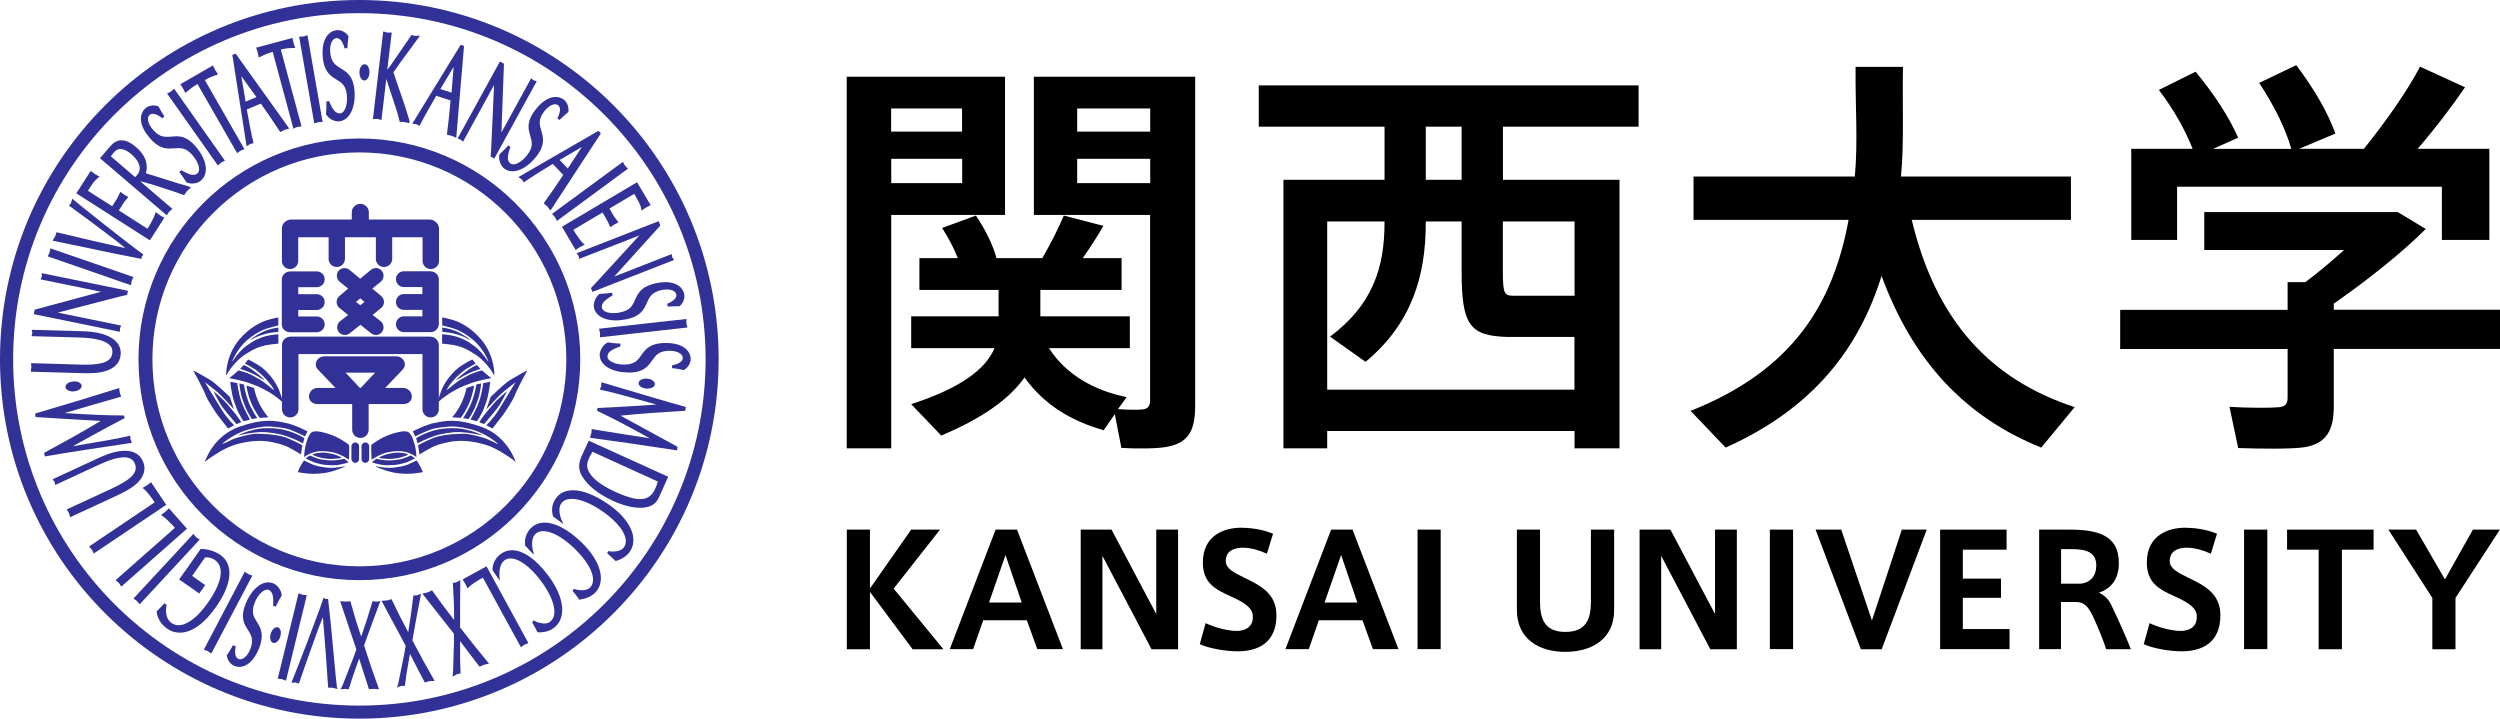 <?xml version="1.0" encoding="utf-8"?>
<!-- Generator: Adobe Illustrator 23.0.3, SVG Export Plug-In . SVG Version: 6.00 Build 0)  -->
<svg version="1.1" id="レイヤー_1" xmlns="http://www.w3.org/2000/svg" xmlns:xlink="http://www.w3.org/1999/xlink" x="0px"
	 y="0px" viewBox="0 0 228 65.54" style="enable-background:new 0 0 228 65.54;" xml:space="preserve">
<style type="text/css">
	.st0{fill:#313198;}
</style>
<path class="st0" d="M32.77,0C14.67,0,0,14.67,0,32.77c0,18.1,14.67,32.77,32.77,32.77c18.1,0,32.77-14.67,32.77-32.77
	C65.54,14.67,50.87,0,32.77,0 M32.77,64.35C15.33,64.35,1.2,50.21,1.2,32.77C1.2,15.33,15.33,1.2,32.77,1.2
	c17.44,0,31.58,14.14,31.58,31.57C64.35,50.21,50.21,64.35,32.77,64.35"/>
<path class="st0" d="M32.77,12.7c-11.08,0-20.07,8.99-20.07,20.07c0,11.09,8.99,20.08,20.07,20.08c11.09,0,20.08-8.99,20.08-20.08
	C52.85,21.68,43.86,12.7,32.77,12.7 M32.77,51.71c-10.46,0-18.94-8.48-18.94-18.94c0-10.46,8.48-18.94,18.94-18.94
	c10.46,0,18.95,8.48,18.95,18.94C51.72,43.23,43.23,51.71,32.77,51.71"/>
<path class="st0" d="M32.77,52.91c-11.11,0-20.14-9.03-20.14-20.14c0-11.11,9.04-20.14,20.14-20.14s20.15,9.04,20.15,20.14
	C52.92,43.88,43.88,52.91,32.77,52.91 M32.77,12.77c-11.03,0-20,8.97-20,20c0,11.03,8.97,20,20,20s20.01-8.97,20.01-20
	C52.78,21.74,43.8,12.77,32.77,12.77 M32.77,51.79c-10.48,0-19.01-8.53-19.01-19.02c0-10.49,8.53-19.01,19.01-19.01
	c10.49,0,19.02,8.53,19.02,19.01C51.79,43.25,43.26,51.79,32.77,51.79 M32.77,13.9c-10.41,0-18.87,8.47-18.87,18.87
	c0,10.41,8.47,18.88,18.87,18.88c10.41,0,18.88-8.47,18.88-18.88C51.64,22.36,43.18,13.9,32.77,13.9"/>
<path class="st0" d="M26.44,30.3h2.45c0.4,0,0.72-0.33,0.72-0.72c0-0.4-0.32-0.72-0.72-0.72h-1.69v-0.59h1.69
	c0.4,0,0.72-0.32,0.72-0.72c0-0.4-0.32-0.72-0.72-0.72h-1.69v-0.64h1.69c0.4,0,0.72-0.32,0.72-0.72c0-0.4-0.32-0.72-0.72-0.72h-2.41
	c-0.06,0-0.11,0.01-0.17,0.02c-0.35,0.07-0.61,0.37-0.61,0.73v4.07c0,0.15,0.04,0.3,0.13,0.42C25.96,30.17,26.18,30.3,26.44,30.3"/>
<path class="st0" d="M39.68,20.2c-0.14-0.11-0.32-0.18-0.51-0.18h-5.53v-0.65c0-0.43-0.35-0.78-0.78-0.78h0h0
	c-0.43,0-0.78,0.35-0.78,0.78v0.65h-5.53c-0.19,0-0.37,0.07-0.51,0.18c-0.2,0.13-0.33,0.36-0.33,0.62v2.98
	c0,0.41,0.33,0.74,0.74,0.74c0.41,0,0.75-0.33,0.75-0.74v-2.16h2.77v1.97c0,0.41,0.33,0.74,0.74,0.74c0.41,0,0.75-0.33,0.75-0.74
	v-1.97h2.82v1.97c0,0.41,0.33,0.74,0.74,0.74c0.41,0,0.75-0.33,0.75-0.74v-1.97h2.77v2.16c0,0.41,0.34,0.74,0.75,0.74
	c0.41,0,0.75-0.33,0.75-0.74v-2.98C40.02,20.56,39.89,20.33,39.68,20.2"/>
<path class="st0" d="M39.38,30.72c-0.05-0.01-0.11-0.02-0.16-0.02H26.51c-0.06,0-0.11,0.01-0.16,0.02
	c-0.36,0.06-0.63,0.36-0.63,0.74v5.87c0,0.41,0.33,0.74,0.75,0.74c0.41,0,0.75-0.33,0.75-0.74v-5.04h11.31v5.04
	c0,0.41,0.33,0.74,0.75,0.74c0.41,0,0.74-0.33,0.74-0.74v-5.87C40,31.08,39.74,30.78,39.38,30.72"/>
<path class="st0" d="M36.77,35.38h-1.64l1.54-1.62c0.23-0.22,0.32-0.49,0.2-0.78c-0.12-0.29-0.4-0.48-0.72-0.48h-6.58
	c-0.32,0-0.6,0.19-0.72,0.48c-0.12,0.3-0.03,0.56,0.2,0.78l1.55,1.62h-1.64c-0.43,0-0.78,0.35-0.78,0.78c0,0.43,0.35,0.69,0.78,0.69
	h3.16v2.35c0,0.41,0.34,0.74,0.75,0.74h0h0c0.41,0,0.75-0.33,0.75-0.74v-2.35h3.16c0.43,0,0.78-0.26,0.78-0.69
	C37.55,35.73,37.2,35.38,36.77,35.38 M32.94,35.34l-0.08,0.03l-0.08-0.03c-0.19-0.18-0.73-0.82-1.27-1.35h1.19h0.34h1.18
	C33.67,34.52,33.13,35.16,32.94,35.34"/>
<path class="st0" d="M30.7,27.55c0,0.21,0.1,0.41,0.26,0.54l0.79,0.63c-0.42,0.33-0.74,0.58-0.74,0.58
	c-0.17,0.14-0.26,0.34-0.26,0.55c0,0.15,0.05,0.31,0.15,0.44c0.24,0.3,0.68,0.35,0.99,0.11l0.98-0.78l0.98,0.78
	c0.3,0.24,0.74,0.19,0.98-0.11c0.1-0.13,0.15-0.28,0.15-0.44c0-0.2-0.09-0.41-0.26-0.55c0,0-0.32-0.25-0.74-0.58l0.78-0.63
	c0.16-0.13,0.26-0.33,0.26-0.54c0-0.21-0.09-0.41-0.25-0.55l-0.82-0.68c0.44-0.36,0.78-0.63,0.78-0.63
	c0.17-0.14,0.25-0.34,0.25-0.54c0-0.16-0.05-0.32-0.16-0.45c-0.25-0.3-0.69-0.34-0.99-0.09l-0.98,0.81l-0.98-0.81
	c-0.3-0.24-0.74-0.21-0.99,0.09c-0.11,0.13-0.16,0.29-0.16,0.45c0,0.2,0.09,0.4,0.25,0.54c0,0,0.34,0.27,0.78,0.63L30.95,27
	C30.79,27.14,30.7,27.34,30.7,27.55 M33.25,27.53c-0.12,0.09-0.25,0.2-0.39,0.31c-0.14-0.11-0.27-0.22-0.39-0.31
	c0.11-0.1,0.25-0.21,0.39-0.32C33,27.32,33.14,27.43,33.25,27.53"/>
<path class="st0" d="M39.41,24.76c-0.05-0.01-0.11-0.02-0.17-0.02h-2.41c-0.4,0-0.72,0.32-0.72,0.72c0,0.4,0.32,0.72,0.72,0.72h1.69
	v0.64h-1.69c-0.4,0-0.72,0.32-0.72,0.72c0,0.4,0.32,0.72,0.72,0.72h1.69v0.59h-1.69c-0.4,0-0.72,0.33-0.72,0.72
	c0,0.4,0.32,0.72,0.72,0.72h2.45c0.25,0,0.47-0.13,0.61-0.33c0.08-0.12,0.13-0.26,0.13-0.42v-4.07
	C40.02,25.13,39.76,24.82,39.41,24.76"/>
<path class="st0" d="M20.63,34.21c0.02,0.02,0.01,0.02,0.02,0c0.17-0.33,0.86-1.35,1.72-1.89c0.95-0.61,1.21-0.65,1.62-0.77
	c0.41-0.13,1.4-0.21,1.4-0.21v-0.85c0,0-0.64,0.03-1.12,0.16c0,0-0.73,0.19-1.3,0.55c-0.28,0.18-0.62,0.42-0.8,0.59
	c-0.51,0.47-0.81,0.94-0.92,1.11c-0.03,0.04-0.05,0.06-0.06,0.04c-0.01-0.04,0.49-1.18,1.3-1.88c0.62-0.54,1.19-0.84,1.55-0.99
	c0.36-0.16,1.34-0.39,1.34-0.39v-0.73c0,0-0.89,0.14-1.57,0.46c-0.73,0.35-1.24,0.77-1.66,1.2C20.57,32.16,20.61,34.19,20.63,34.21"
	/>
<path class="st0" d="M25.39,29.87c0,0-0.6,0.07-1.17,0.29c-0.57,0.22-1.23,0.69-1.28,0.73c-0.04,0.04-0.08,0.07-0.08,0.1
	c0,0.02,0.03,0,0.03,0s0.15-0.09,0.41-0.22c0.26-0.12,0.54-0.21,0.84-0.3c0.41-0.12,0.93-0.18,1-0.18c0.14-0.01,0.24-0.02,0.24-0.02
	L25.39,29.87z"/>
<path class="st0" d="M20.91,34.49c0,0,0.3-0.24,0.47-0.39c0.17-0.14,0.37-0.32,0.37-0.32s0.7,0.16,1.26,0.45
	c0.56,0.3,0.93,0.51,1.25,0.78C24.6,35.28,25,35.6,25,35.6s-0.07-0.21-0.31-0.51c-0.23-0.3-0.66-0.8-0.98-1.05
	c-0.33-0.26-0.27-0.26-0.65-0.48c-0.38-0.23-0.72-0.4-0.72-0.4l0.29-0.37c0,0,0.17,0.07,0.4,0.19c0.23,0.13,0.83,0.47,1.13,0.77
	c0.3,0.3,0.64,0.67,0.88,1.05c0.24,0.38,0.41,0.74,0.47,0.93c0.06,0.19,0.38,1.1,0.38,1.1s-0.12-0.16-0.5-0.48
	c0,0-0.56-0.42-0.87-0.6c-0.31-0.18-0.74-0.41-1.19-0.59c-0.45-0.18-0.93-0.35-1.34-0.44C21.59,34.61,20.91,34.49,20.91,34.49"/>
<path class="st0" d="M21.9,33.64c0,0,0.17-0.19,0.32-0.34c0.03-0.03,0.43,0.18,0.73,0.39c0.3,0.21,0.54,0.4,0.79,0.6
	c0.25,0.21,0.39,0.38,0.38,0.39c-0.02,0.02-0.46-0.29-0.66-0.39c-0.2-0.1-0.62-0.31-0.84-0.4C22.38,33.8,21.9,33.64,21.9,33.64"/>
<path class="st0" d="M21,34.82c0,0,0.11,1.16,0.37,1.86c0.26,0.71,0.23,0.67,0.48,1.14c0.24,0.46,0.38,0.6,0.38,0.6l0.57-0.16
	c0,0-0.56-0.96-0.8-1.69c-0.3-0.92-0.36-1.63-0.36-1.63L21,34.82z"/>
<path class="st0" d="M21.83,34.97c0,0,0.06,0.84,0.32,1.55c0.26,0.71,0.25,0.69,0.5,1.16c0.25,0.46,0.33,0.54,0.33,0.54l0.48-0.09
	c0,0-0.58-0.85-0.84-1.6c-0.33-0.92-0.37-1.46-0.37-1.46L21.83,34.97z"/>
<path class="st0" d="M22.48,35.16c0,0,0.06,0.65,0.41,1.54c0.29,0.73,0.8,1.41,0.8,1.41l0.78-0.05c0,0-0.26-0.31-0.49-0.67
	c-0.35-0.54-0.46-0.87-0.58-1.18c-0.14-0.36-0.23-0.82-0.23-0.82L22.48,35.16z"/>
<path class="st0" d="M17.65,33.85c0,0,0.82,1.46,1.1,2.18c0.22,0.55,0.83,1.45,1.09,1.82l0.96,1.23l0.56-0.3
	c0,0-0.59-0.52-1.17-1.46c-0.73-1.18-1.5-2.46-1.5-2.46s0.61,0.45,1.08,0.85c0.44,0.36,1.57,1.62,1.57,1.62l-0.37-1.12
	c0,0-1.27-1.24-1.8-1.56c-0.53-0.32-1.45-0.83-1.49-0.83C17.65,33.81,17.65,33.85,17.65,33.85"/>
<path class="st0" d="M19.46,35.66c0,0,0.51,1.05,0.87,1.53c0.36,0.48,1.24,1.49,1.24,1.49l0.43-0.18c0,0-0.4-0.61-0.6-0.84
	c-0.31-0.35-0.7-0.86-0.98-1.14C20.14,36.25,19.46,35.66,19.46,35.66"/>
<path class="st0" d="M26.29,38.63c-1.27-0.31-2.31-0.47-4.49,0.3c-2.4,0.85-3.12,3.2-3.12,3.2s0.27-0.25,0.89-0.64
	c0.62-0.39,1.3-0.81,2.26-1.04c0.97-0.23,1.92-0.34,2.97-0.13c1.04,0.21,1.36,0.38,1.88,0.67c0.52,0.29,0.77,0.46,0.77,0.46
	l0.12-0.84c0,0-1.09-0.63-1.88-0.82c-0.79-0.19-1.7-0.23-2.3-0.23c-0.6,0-1.88,0.36-2.2,0.52c-0.28,0.14-0.67,0.32-0.85,0.39
	c-0.06,0.02-0.08,0.01-0.08,0.01s1.09-1,2.53-1.34c0.97-0.23,1.51-0.3,2.3-0.2c0.79,0.09,0.96,0.09,1.55,0.32
	c0.58,0.23,1.18,0.54,1.18,0.54l0.22-0.46c0,0-1.14-0.61-2.09-0.8"/>
<path class="st0" d="M21.65,39.73c0,0,0.85-0.46,2.05-0.64c0.38-0.06,1.09-0.05,1.57,0c1.35,0.14,2.49,0.87,2.49,0.87l-0.13,0.48
	c0,0-0.63-0.37-1.61-0.7c-0.63-0.21-1.49-0.3-1.83-0.33C23.13,39.35,21.65,39.73,21.65,39.73"/>
<path class="st0" d="M27.74,41.69c0.15-0.15,0.75-0.5,1.41-0.54c0.29-0.02,0.68,0,1.1,0.08c0.85,0.16,1.57,0.7,1.57,0.7
	s0.05-0.95,0.02-1.32c-0.01-0.08-0.63-0.49-1.11-0.73c-0.36-0.18-0.89-0.37-1.36-0.47c-0.31-0.07-0.57-0.1-0.8-0.05
	c-0.23,0.05-0.43,0.34-0.61,0.93C27.73,41.01,27.74,41.69,27.74,41.69"/>
<path class="st0" d="M28.5,41.44c0,0,0.14-0.07,0.39-0.11c0.25-0.04,0.52-0.08,0.89-0.03c0.37,0.06,0.65,0.1,0.93,0.22
	c0.28,0.11,0.45,0.2,0.45,0.2s-0.02,0.06-0.31,0.09c-0.29,0.03-0.62,0.06-0.87,0.04c-0.25-0.02-0.62-0.07-0.89-0.15
	c-0.27-0.08-0.37-0.12-0.43-0.15C28.6,41.53,28.5,41.44,28.5,41.44"/>
<path class="st0" d="M28.26,41.54c0,0,0.62,0.3,1.08,0.37c0.46,0.07,0.67,0.08,0.87,0.08c0.19,0,0.44-0.01,0.67-0.05
	c0.23-0.04,0.51-0.1,0.51-0.1l0.41,0.3c0,0-0.06,0.05-0.31,0.12c-0.25,0.06-0.68,0.17-1.03,0.17c-0.36,0-0.82-0.01-1.2-0.1
	c-0.38-0.09-0.55-0.12-0.88-0.28c-0.34-0.15-0.51-0.26-0.51-0.26L28.26,41.54z"/>
<path class="st0" d="M27.73,41.99c0,0-0.16,0.22-0.32,0.51c-0.16,0.29-0.25,0.56-0.25,0.56s0.75,0.15,1.33,0.15
	c0.57,0,0.98-0.04,1.42-0.13c0.43-0.1,0.62-0.16,0.89-0.26c0.27-0.1,0.68-0.26,0.68-0.29c0-0.03-0.07,0.01-0.3,0.04
	c-0.23,0.03-0.75,0.14-1.35,0.08c-0.6-0.07-1.02-0.17-1.33-0.29C28.18,42.22,27.73,41.99,27.73,41.99"/>
<path class="st0" d="M32.4,42.21c-0.19,0-0.35-0.16-0.35-0.36V40.7c0-0.19,0.16-0.35,0.35-0.35c0.19,0,0.35,0.16,0.35,0.35v1.16
	C32.75,42.05,32.59,42.21,32.4,42.21"/>
<path class="st0" d="M45.08,34.21c-0.02,0.02-0.01,0.02-0.02,0c-0.17-0.33-0.86-1.35-1.72-1.89c-0.95-0.61-1.21-0.65-1.62-0.77
	c-0.41-0.13-1.4-0.21-1.4-0.21v-0.85c0,0,0.64,0.03,1.12,0.16c0,0,0.73,0.19,1.3,0.55c0.28,0.18,0.62,0.42,0.8,0.59
	c0.51,0.47,0.8,0.94,0.93,1.11c0.03,0.04,0.04,0.06,0.06,0.04c0.02-0.04-0.49-1.18-1.31-1.88c-0.62-0.54-1.19-0.84-1.55-0.99
	c-0.36-0.16-1.34-0.39-1.34-0.39v-0.73c0,0,0.89,0.14,1.57,0.46c0.73,0.35,1.24,0.77,1.66,1.2C45.14,32.16,45.1,34.19,45.08,34.21"
	/>
<path class="st0" d="M40.32,29.87c0,0,0.6,0.07,1.17,0.29c0.57,0.22,1.23,0.69,1.28,0.73c0.05,0.04,0.09,0.07,0.09,0.1
	c0,0.02-0.03,0-0.03,0s-0.15-0.09-0.4-0.22c-0.26-0.12-0.54-0.21-0.84-0.3c-0.41-0.12-0.93-0.18-1-0.18
	c-0.14-0.01-0.24-0.02-0.24-0.02L40.32,29.87z"/>
<path class="st0" d="M44.8,34.49c0,0-0.3-0.24-0.47-0.39c-0.17-0.14-0.37-0.32-0.37-0.32s-0.7,0.16-1.25,0.45
	c-0.56,0.3-0.93,0.51-1.26,0.78c-0.33,0.27-0.73,0.59-0.73,0.59s0.08-0.21,0.31-0.51c0.23-0.3,0.65-0.8,0.99-1.05
	c0.33-0.26,0.27-0.26,0.65-0.48c0.38-0.23,0.71-0.4,0.71-0.4l-0.29-0.37c0,0-0.17,0.07-0.4,0.19c-0.23,0.13-0.83,0.47-1.13,0.77
	c-0.3,0.3-0.64,0.67-0.88,1.05c-0.24,0.38-0.41,0.74-0.47,0.93c-0.07,0.19-0.38,1.1-0.38,1.1s0.12-0.16,0.5-0.48
	c0,0,0.56-0.42,0.87-0.6c0.31-0.18,0.74-0.41,1.18-0.59c0.45-0.18,0.93-0.35,1.34-0.44C44.12,34.61,44.8,34.49,44.8,34.49"/>
<path class="st0" d="M43.81,33.64c0,0-0.17-0.19-0.31-0.34c-0.03-0.03-0.43,0.18-0.73,0.39c-0.3,0.21-0.54,0.4-0.79,0.6
	c-0.25,0.21-0.39,0.38-0.38,0.39c0.02,0.02,0.46-0.29,0.66-0.39c0.2-0.1,0.62-0.31,0.84-0.4C43.33,33.8,43.81,33.64,43.81,33.64"/>
<path class="st0" d="M44.71,34.82c0,0-0.12,1.16-0.37,1.86c-0.26,0.71-0.23,0.67-0.48,1.14c-0.24,0.46-0.38,0.6-0.38,0.6l-0.57-0.16
	c0,0,0.57-0.96,0.8-1.69c0.3-0.92,0.36-1.63,0.36-1.63L44.71,34.82z"/>
<path class="st0" d="M43.88,34.97c0,0-0.06,0.84-0.32,1.55c-0.26,0.71-0.25,0.69-0.5,1.16c-0.25,0.46-0.34,0.54-0.34,0.54
	l-0.49-0.09c0,0,0.58-0.85,0.84-1.6c0.33-0.92,0.37-1.46,0.37-1.46L43.88,34.97z"/>
<path class="st0" d="M43.23,35.16c0,0-0.06,0.65-0.41,1.54c-0.29,0.73-0.8,1.41-0.8,1.41l-0.78-0.05c0,0,0.27-0.31,0.49-0.67
	c0.35-0.54,0.46-0.87,0.58-1.18c0.14-0.36,0.23-0.82,0.23-0.82L43.23,35.16z"/>
<path class="st0" d="M48.06,33.85c0,0-0.82,1.46-1.1,2.18c-0.22,0.55-0.83,1.45-1.09,1.82l-0.96,1.23l-0.56-0.3
	c0,0,0.59-0.52,1.17-1.46c0.73-1.18,1.5-2.46,1.5-2.46s-0.6,0.45-1.08,0.85c-0.44,0.36-1.58,1.62-1.58,1.62l0.38-1.12
	c0,0,1.26-1.24,1.79-1.56c0.53-0.32,1.45-0.83,1.49-0.83C48.06,33.81,48.06,33.85,48.06,33.85"/>
<path class="st0" d="M46.25,35.66c0,0-0.51,1.05-0.87,1.53c-0.36,0.48-1.24,1.49-1.24,1.49l-0.43-0.18c0,0,0.4-0.61,0.6-0.84
	c0.31-0.35,0.7-0.86,0.98-1.14C45.57,36.25,46.25,35.66,46.25,35.66"/>
<path class="st0" d="M39.42,38.63c1.27-0.31,2.31-0.47,4.49,0.3c2.4,0.85,3.12,3.2,3.12,3.2s-0.27-0.25-0.89-0.64
	c-0.62-0.39-1.29-0.81-2.26-1.04c-0.97-0.23-1.92-0.34-2.97-0.13c-1.04,0.21-1.36,0.38-1.88,0.67c-0.52,0.29-0.77,0.46-0.77,0.46
	l-0.13-0.84c0,0,1.09-0.63,1.88-0.82c0.79-0.19,1.7-0.23,2.3-0.23c0.6,0,1.88,0.36,2.2,0.52c0.28,0.14,0.67,0.32,0.84,0.39
	c0.06,0.02,0.08,0.01,0.08,0.01s-1.09-1-2.53-1.34c-0.97-0.23-1.51-0.3-2.3-0.2c-0.79,0.09-0.96,0.09-1.55,0.32
	c-0.58,0.23-1.18,0.54-1.18,0.54l-0.22-0.46c0,0,1.14-0.61,2.09-0.8"/>
<path class="st0" d="M44.06,39.73c0,0-0.85-0.46-2.05-0.64c-0.38-0.06-1.09-0.05-1.57,0c-1.35,0.14-2.49,0.87-2.49,0.87l0.13,0.48
	c0,0,0.62-0.37,1.6-0.7c0.63-0.21,1.49-0.3,1.84-0.33C42.58,39.35,44.06,39.73,44.06,39.73"/>
<path class="st0" d="M37.97,41.69c-0.15-0.15-0.75-0.5-1.41-0.54c-0.29-0.02-0.68,0-1.1,0.08c-0.85,0.16-1.57,0.7-1.57,0.7
	s-0.05-0.95-0.03-1.32c0.01-0.08,0.63-0.49,1.11-0.73c0.35-0.18,0.89-0.37,1.36-0.47c0.31-0.07,0.57-0.1,0.8-0.05
	c0.22,0.05,0.43,0.34,0.61,0.93C37.99,41.01,37.97,41.69,37.97,41.69"/>
<path class="st0" d="M37.22,41.44c0,0-0.14-0.07-0.39-0.11c-0.25-0.04-0.52-0.08-0.89-0.03c-0.37,0.06-0.65,0.1-0.93,0.22
	c-0.28,0.11-0.45,0.2-0.45,0.2s0.02,0.06,0.31,0.09c0.29,0.03,0.62,0.06,0.86,0.04c0.24-0.02,0.62-0.07,0.88-0.15
	c0.27-0.08,0.37-0.12,0.44-0.15C37.12,41.53,37.22,41.44,37.22,41.44"/>
<path class="st0" d="M37.45,41.54c0,0-0.62,0.3-1.07,0.37c-0.46,0.07-0.67,0.08-0.87,0.08c-0.2,0-0.44-0.01-0.67-0.05
	c-0.23-0.04-0.51-0.1-0.51-0.1l-0.41,0.3c0,0,0.06,0.05,0.3,0.12c0.25,0.06,0.68,0.17,1.04,0.17c0.35,0,0.82-0.01,1.2-0.1
	c0.38-0.09,0.55-0.12,0.89-0.28c0.33-0.15,0.51-0.26,0.51-0.26L37.45,41.54z"/>
<path class="st0" d="M37.99,41.99c0,0,0.16,0.22,0.32,0.51c0.16,0.29,0.25,0.56,0.25,0.56s-0.75,0.15-1.33,0.15
	c-0.58,0-0.99-0.04-1.42-0.13c-0.43-0.1-0.62-0.16-0.89-0.26c-0.27-0.1-0.68-0.26-0.68-0.29c0-0.03,0.07,0.01,0.3,0.04
	c0.23,0.03,0.75,0.14,1.35,0.08c0.6-0.07,1.02-0.17,1.33-0.29C37.54,42.22,37.99,41.99,37.99,41.99"/>
<path class="st0" d="M33.32,42.21c-0.2,0-0.35-0.16-0.35-0.36V40.7c0-0.19,0.15-0.35,0.35-0.35c0.19,0,0.35,0.16,0.35,0.35v1.16
	C33.67,42.05,33.51,42.21,33.32,42.21"/>
<path class="st0" d="M36.39,5.67l-0.64,0.91c0.37,1.1,0.76,2.17,1.13,3.28l0.36,1.19l-0.01,0.06c-0.12-0.02-0.23-0.06-0.33-0.08
	c-0.12-0.01-0.24,0-0.35-0.01c-0.09-0.38-0.19-0.73-0.3-1.08l-1-3.03c-0.03-0.05-0.09-0.09-0.1-0.05l-0.47,3.94
	c-0.1-0.02-0.18-0.06-0.27-0.07c-0.09-0.01-0.19,0-0.27,0l0.91-7.72c0.08,0.02,0.17,0.05,0.26,0.06c0.08,0.01,0.17,0,0.27,0
	l-0.41,3.49c0,0.07,0.09,0.03,0.16-0.05c0.13-0.14,0.28-0.37,0.39-0.51l1.85-2.69c0.08,0.02,0.16,0.05,0.24,0.06
	c0.07,0.01,0.16,0,0.24,0L36.39,5.67z"/>
<path class="st0" d="M37.33,11.23l-0.12-0.03c-0.05-0.01-0.09-0.02-0.14-0.03c-0.07-0.01-0.13-0.03-0.19-0.04
	c-0.05-0.01-0.1-0.01-0.15-0.01h-0.15h-0.12l-0.02-0.08c-0.11-0.44-0.2-0.77-0.3-1.07L35.23,7.2l-0.44,3.74l-0.13-0.03
	c-0.04-0.01-0.07-0.02-0.11-0.03c-0.05-0.02-0.1-0.03-0.15-0.03c-0.06-0.01-0.11-0.01-0.17,0c-0.03,0-0.06,0-0.09,0h-0.13l0.94-7.98
	l0.13,0.03c0.03,0.01,0.06,0.02,0.08,0.03c0.06,0.01,0.11,0.03,0.17,0.04c0.05,0.01,0.1,0,0.15,0c0.04,0,0.07,0,0.11,0h0.13
	l-0.01,0.13l-0.39,3.27c0.11-0.14,0.23-0.31,0.32-0.43l1.89-2.75l0.08,0.02c0.03,0.01,0.06,0.02,0.08,0.02
	c0.05,0.02,0.1,0.03,0.15,0.04c0.04,0.01,0.08,0,0.13,0c0.03,0,0.07,0,0.1-0.01h0.23l-1.82,2.48l-0.6,0.86
	c0.16,0.48,0.33,0.96,0.49,1.44c0.2,0.58,0.41,1.18,0.61,1.78l0.37,1.21L37.33,11.23z M36.74,10.9c0.06,0,0.12,0,0.18,0
	c0.06,0.01,0.12,0.02,0.18,0.04l-0.32-1.06c-0.2-0.6-0.41-1.2-0.61-1.78c-0.17-0.5-0.35-0.99-0.51-1.5l-0.02-0.06l0.67-0.96
	l1.55-2.11c-0.01,0-0.02,0-0.03,0c-0.07-0.01-0.12-0.03-0.18-0.04l-1.8,2.62c-0.11,0.15-0.27,0.38-0.4,0.52
	c-0.03,0.03-0.12,0.12-0.22,0.12c-0.04,0-0.08-0.01-0.1-0.04c-0.02-0.02-0.04-0.06-0.04-0.11l0.4-3.37c-0.06,0-0.11,0-0.16,0
	c-0.05-0.01-0.11-0.02-0.16-0.03l-0.88,7.45c0.05,0,0.1,0,0.16,0c0.05,0.01,0.1,0.02,0.15,0.03l0.45-3.81
	c0.01-0.07,0.06-0.12,0.13-0.12c0.08,0,0.15,0.07,0.18,0.13l1,3.05c0.1,0.29,0.18,0.6,0.28,1H36.74z"/>
<path class="st0" d="M41.28,8.6l-1.29-0.42l1.53-2.56L41.28,8.6z M42.2,4.28l-0.14-0.04l-4.28,6.96c0.07,0.01,0.14,0.01,0.22,0.04
	c0.07,0.02,0.13,0.06,0.21,0.1c0.49-0.96,1.01-1.85,1.53-2.73l1.49,0.48c-0.08,1.06-0.21,2.17-0.33,3.12
	c0.1,0.02,0.21,0.03,0.32,0.07c0.1,0.03,0.19,0.08,0.3,0.13L42.2,4.28z"/>
<path class="st0" d="M41.61,12.57l-0.15-0.07c-0.04-0.02-0.08-0.03-0.12-0.05c-0.06-0.03-0.11-0.05-0.17-0.07
	c-0.07-0.02-0.13-0.03-0.21-0.05c-0.04-0.01-0.07-0.01-0.1-0.02l-0.1-0.03l0.01-0.1c0.14-1.11,0.25-2.13,0.32-3.02l-1.32-0.43
	L39.7,8.89c-0.46,0.79-0.94,1.62-1.39,2.49l-0.05,0.1l-0.1-0.05c-0.04-0.01-0.06-0.03-0.09-0.05c-0.04-0.02-0.07-0.04-0.1-0.05
	c-0.04-0.01-0.08-0.02-0.13-0.02c-0.02,0-0.05,0-0.07-0.01l-0.17-0.02l4.41-7.19l0.31,0.1L41.61,12.57z M41.03,12.11
	c0.07,0.01,0.15,0.03,0.23,0.05c0.05,0.02,0.11,0.04,0.16,0.06l0.65-7.79l-4.09,6.66c0.02,0,0.04,0.01,0.06,0.01
	c0.05,0.02,0.08,0.04,0.12,0.06c0.43-0.84,0.9-1.63,1.34-2.4l0.18-0.31l1.67,0.54l-0.01,0.09C41.27,9.98,41.17,11,41.03,12.11
	 M41.39,8.76l-1.57-0.51l1.61-2.68l0.21,0.07L41.39,8.76z M40.16,8.12l1.02,0.33l0.19-2.35L40.16,8.12z"/>
<path class="st0" d="M45.03,14.31l-0.16-0.09c0.02-0.17,0.04-0.47,0.05-0.76l0.27-6.04l-0.06-0.03l-2.94,5.37
	c-0.05-0.04-0.09-0.09-0.14-0.11c-0.05-0.03-0.11-0.04-0.17-0.05l3.74-6.81l0.21,0.12l-0.24,6.54l0.06,0.03l2.81-5.13
	c0.04,0.03,0.08,0.08,0.14,0.11c0.05,0.03,0.11,0.03,0.17,0.05L45.03,14.31z"/>
<path class="st0" d="M45.08,14.46l-0.33-0.18l0-0.08c0.02-0.16,0.04-0.46,0.05-0.76l0.26-5.69l-2.83,5.17l-0.11-0.09
	c-0.02-0.02-0.04-0.03-0.06-0.05c-0.02-0.02-0.04-0.04-0.06-0.05c-0.02-0.01-0.05-0.02-0.08-0.03c-0.02-0.01-0.04-0.01-0.06-0.02
	l-0.13-0.04l3.86-7.03l0.37,0.2l-0.23,6.27l2.71-4.94l0.11,0.09c0.01,0.01,0.03,0.03,0.05,0.04c0.02,0.03,0.05,0.04,0.07,0.06
	c0.02,0.01,0.05,0.02,0.08,0.02c0.02,0.01,0.05,0.01,0.07,0.02l0.13,0.04L45.08,14.46z M45.09,7.23l0.22,0.12l-0.28,6.12
	c-0.01,0.25-0.03,0.51-0.04,0.68l3.61-6.58c-0.02,0-0.04-0.01-0.06-0.02c-0.02-0.01-0.03-0.02-0.05-0.03l-2.8,5.1l-0.21-0.12
	l0.24-6.54l-0.04-0.03l-3.61,6.59c0.02,0.01,0.04,0.01,0.05,0.02c0.01,0.01,0.03,0.02,0.05,0.03L45.09,7.23z"/>
<path class="st0" d="M46.42,13.45c-0.25,0.72-0.31,1.25,0.07,1.55c0.39,0.31,1.14-0.08,1.69-0.79c1.29-1.67-0.81-2.12,0.76-4.15
	c0.9-1.16,1.83-1.34,2.42-0.89c0.23,0.18,0.41,0.53,0.37,0.97c-0.24,0.19-0.47,0.42-0.7,0.64l-0.05-0.04c0.27-0.56,0.29-1.03,0-1.25
	c-0.34-0.26-0.93-0.06-1.43,0.58c-1.28,1.65,0.77,2.18-0.7,4.09c-0.99,1.29-2.12,1.63-2.79,1.11c-0.24-0.19-0.48-0.67-0.39-1.13
	c0.25-0.23,0.48-0.48,0.71-0.73L46.42,13.45z"/>
<path class="st0" d="M46.74,15.62c-0.29,0-0.55-0.09-0.76-0.25c-0.29-0.22-0.53-0.76-0.44-1.25l0.01-0.04l0.03-0.03
	c0.25-0.22,0.49-0.48,0.7-0.71l0.07-0.08l0.2,0.15l-0.03,0.08c-0.28,0.78-0.27,1.19,0.03,1.42c0.07,0.05,0.16,0.08,0.26,0.08
	c0.37,0,0.88-0.34,1.27-0.85c0.58-0.75,0.44-1.21,0.28-1.75c-0.18-0.6-0.38-1.28,0.48-2.39c0.58-0.75,1.23-1.16,1.84-1.16
	c0.27,0,0.53,0.09,0.75,0.25c0.23,0.18,0.46,0.56,0.41,1.07l0,0.05l-0.04,0.03c-0.2,0.16-0.39,0.34-0.59,0.53l-0.18,0.17l-0.2-0.15
	l0.04-0.08c0.26-0.53,0.27-0.93,0.03-1.11c-0.07-0.06-0.17-0.09-0.27-0.09c-0.31,0-0.68,0.24-0.99,0.64
	c-0.58,0.75-0.44,1.23-0.27,1.78c0.17,0.59,0.37,1.27-0.43,2.31C48.25,15.12,47.45,15.62,46.74,15.62 M45.76,14.2
	c-0.07,0.41,0.16,0.84,0.36,0.99c0.18,0.13,0.39,0.2,0.62,0.2c0.63,0,1.37-0.48,2.01-1.3c0.73-0.94,0.57-1.51,0.39-2.1
	c-0.16-0.56-0.34-1.14,0.31-1.99c0.35-0.46,0.79-0.73,1.17-0.73c0.15,0,0.3,0.04,0.41,0.14c0.26,0.2,0.32,0.57,0.18,1.03
	c0.13-0.12,0.26-0.24,0.39-0.35c0.03-0.39-0.15-0.68-0.32-0.82c-0.18-0.13-0.38-0.2-0.6-0.2c-0.53,0-1.12,0.38-1.65,1.07
	c-0.79,1.02-0.61,1.61-0.44,2.19c0.16,0.55,0.33,1.11-0.32,1.96c-0.44,0.57-1.01,0.94-1.45,0.94c-0.16,0-0.29-0.04-0.4-0.13
	c-0.39-0.3-0.36-0.81-0.22-1.32C46.06,13.92,45.91,14.06,45.76,14.2"/>
<path class="st0" d="M51.8,15.55l-0.94-0.99l2.57-1.52L51.8,15.55z M54.66,12.18l-0.1-0.1l-7.08,4.09c0.06,0.04,0.12,0.07,0.18,0.13
	c0.05,0.05,0.08,0.12,0.13,0.18c0.89-0.61,1.77-1.14,2.64-1.67l1.08,1.14c-0.58,0.89-1.21,1.81-1.77,2.59
	c0.08,0.07,0.17,0.13,0.25,0.21c0.07,0.08,0.13,0.16,0.2,0.26L54.66,12.18z"/>
<path class="st0" d="M50.2,19.2l-0.1-0.13c-0.03-0.03-0.05-0.07-0.08-0.11c-0.04-0.05-0.07-0.1-0.11-0.14
	c-0.05-0.05-0.11-0.1-0.16-0.14c-0.03-0.02-0.06-0.05-0.08-0.07l-0.08-0.07l0.06-0.09c0.66-0.91,1.23-1.75,1.72-2.5l-0.96-1
	l-0.15,0.09c-0.78,0.48-1.59,0.97-2.4,1.53l-0.09,0.06l-0.06-0.09c-0.02-0.03-0.04-0.06-0.06-0.08c-0.02-0.04-0.04-0.07-0.07-0.09
	c-0.03-0.03-0.06-0.06-0.1-0.08c-0.02-0.01-0.04-0.03-0.06-0.04l-0.14-0.1l7.3-4.22l0.22,0.24L50.2,19.2z M49.9,18.51
	c0.06,0.05,0.12,0.1,0.18,0.16c0.04,0.04,0.08,0.09,0.11,0.13l4.28-6.53l-6.77,3.91c0.01,0.01,0.03,0.03,0.05,0.04
	c0.03,0.04,0.06,0.07,0.08,0.11c0.79-0.53,1.56-1.01,2.32-1.47l0.31-0.18l1.21,1.26l-0.05,0.08C51.13,16.76,50.55,17.6,49.9,18.51
	 M51.81,15.74l-1.13-1.19l2.69-1.59l0.16,0.16L51.81,15.74z M51.04,14.59l0.74,0.78l1.29-1.97L51.04,14.59z"/>
<path class="st0" d="M56.77,14.95c0.04,0.08,0.08,0.17,0.13,0.24c0.05,0.07,0.12,0.13,0.19,0.2l-6.26,4.6
	c-0.05-0.09-0.08-0.17-0.13-0.24c-0.05-0.07-0.13-0.14-0.19-0.2L56.77,14.95z"/>
<path class="st0" d="M50.79,20.15l-0.06-0.12c-0.02-0.03-0.04-0.07-0.05-0.1c-0.02-0.05-0.04-0.09-0.07-0.13
	c-0.03-0.04-0.07-0.08-0.12-0.13c-0.02-0.02-0.04-0.04-0.06-0.07l-0.09-0.09l6.47-4.75l0.06,0.11c0.01,0.03,0.03,0.05,0.04,0.08
	c0.03,0.05,0.05,0.11,0.09,0.15c0.03,0.03,0.06,0.07,0.1,0.11c0.03,0.03,0.05,0.05,0.08,0.08l0.09,0.09L50.79,20.15z M50.68,19.56
	c0.04,0.04,0.07,0.07,0.11,0.12c0.03,0.04,0.06,0.09,0.08,0.14l6.05-4.44c-0.04-0.04-0.07-0.07-0.11-0.12
	c-0.03-0.04-0.06-0.09-0.08-0.14L50.68,19.56z"/>
<path class="st0" d="M55.42,18.97l0.49,0.82c0.1,0.16,0.23,0.29,0.33,0.44c-0.08,0.04-0.18,0.08-0.27,0.14
	c-0.08,0.05-0.16,0.11-0.26,0.18c-0.09-0.17-0.14-0.34-0.23-0.5l-0.49-0.82l-2.85,1.69c0.17,0.34,0.4,0.63,0.61,0.94
	c0.11,0.16,0.23,0.3,0.38,0.44c-0.11,0.06-0.21,0.1-0.3,0.16c-0.1,0.06-0.19,0.12-0.28,0.19l-1.14-1.92l6.66-3.94l1.12,1.88
	c-0.11,0.06-0.2,0.1-0.3,0.16c-0.1,0.06-0.19,0.12-0.28,0.19c-0.04-0.19-0.1-0.37-0.18-0.54l-0.29-0.54l-0.24-0.41L55.42,18.97z"/>
<path class="st0" d="M52.5,22.8l-1.25-2.12l6.85-4.06l1.24,2.09l-0.11,0.06c-0.04,0.02-0.08,0.04-0.12,0.06
	c-0.06,0.03-0.12,0.06-0.18,0.09c-0.06,0.04-0.12,0.08-0.18,0.12c-0.03,0.02-0.07,0.04-0.1,0.07l-0.14,0.1l-0.03-0.17
	c-0.03-0.16-0.08-0.32-0.17-0.51l-0.29-0.54l-0.18-0.31l-2.26,1.34L56,19.74c0.05,0.08,0.11,0.16,0.18,0.24
	c0.05,0.06,0.1,0.13,0.15,0.2l0.07,0.11l-0.19,0.09c-0.06,0.03-0.12,0.06-0.18,0.09c-0.04,0.03-0.09,0.06-0.14,0.1
	c-0.04,0.02-0.08,0.05-0.12,0.08l-0.1,0.07l-0.06-0.12c-0.04-0.07-0.07-0.15-0.1-0.22c-0.04-0.1-0.08-0.18-0.13-0.27l-0.43-0.73
	l-2.66,1.58c0.12,0.21,0.25,0.41,0.39,0.6c0.05,0.08,0.11,0.15,0.16,0.23c0.1,0.15,0.22,0.28,0.36,0.42l0.12,0.11l-0.14,0.07
	c-0.04,0.02-0.08,0.04-0.12,0.06c-0.06,0.03-0.12,0.06-0.18,0.09c-0.06,0.04-0.13,0.08-0.18,0.12c-0.03,0.02-0.06,0.04-0.1,0.06
	L52.5,22.8z M51.56,20.76l1.01,1.72c0.07-0.04,0.13-0.09,0.19-0.13c0.06-0.03,0.11-0.06,0.17-0.09c-0.11-0.11-0.2-0.22-0.28-0.34
	c-0.05-0.08-0.11-0.15-0.16-0.23c-0.16-0.22-0.32-0.46-0.46-0.72l-0.05-0.1l3.05-1.8l0.54,0.92c0.06,0.1,0.1,0.2,0.14,0.3
	c0.01,0.03,0.03,0.06,0.04,0.09c0,0,0,0,0,0c0.05-0.04,0.1-0.07,0.15-0.1c0.05-0.03,0.1-0.05,0.15-0.08
	c-0.02-0.03-0.04-0.05-0.06-0.08c-0.07-0.08-0.14-0.17-0.2-0.27l-0.55-0.92l2.65-1.57l0.3,0.51l0.3,0.55
	c0.07,0.15,0.12,0.28,0.15,0.41c0.05-0.04,0.1-0.07,0.16-0.1c0.06-0.04,0.12-0.07,0.19-0.1c0,0,0.01,0,0.01,0l-0.99-1.68
	L51.56,20.76z"/>
<path class="st0" d="M54.09,26.47l-0.07-0.17c0.12-0.12,0.33-0.34,0.53-0.55l4.09-4.46l-0.02-0.06l-5.71,2.23
	c-0.01-0.06-0.01-0.12-0.03-0.17c-0.02-0.06-0.06-0.1-0.1-0.15l7.24-2.82l0.09,0.23l-4.38,4.86l0.02,0.06l5.45-2.13
	c0.01,0.05,0.01,0.12,0.03,0.17c0.02,0.05,0.06,0.1,0.1,0.15L54.09,26.47z"/>
<path class="st0" d="M54.03,26.62l-0.14-0.35l0.05-0.05c0.12-0.12,0.32-0.33,0.52-0.55l3.85-4.2l-5.49,2.14l-0.03-0.13
	c-0.01-0.02-0.01-0.05-0.01-0.07c0-0.03-0.01-0.06-0.02-0.08c-0.01-0.02-0.03-0.05-0.05-0.07c-0.01-0.02-0.03-0.03-0.04-0.05
	l-0.08-0.12l7.48-2.92l0.15,0.4l-4.2,4.65l5.24-2.05l0.02,0.14c0,0.02,0.01,0.04,0.01,0.06c0.01,0.04,0.01,0.06,0.02,0.09
	c0.01,0.02,0.03,0.04,0.05,0.07c0.01,0.02,0.03,0.04,0.04,0.06l0.07,0.12L54.03,26.62z M58.68,21.08l0.09,0.23l-4.14,4.51
	c-0.17,0.19-0.35,0.37-0.47,0.49l6.99-2.73c-0.01-0.01-0.02-0.03-0.02-0.05c-0.01-0.02-0.02-0.04-0.02-0.06l-5.42,2.12l-0.09-0.23
	l4.38-4.86l-0.02-0.05l-7,2.73c0.01,0.02,0.02,0.04,0.02,0.06C53,23.26,53,23.28,53.01,23.3L58.68,21.08z"/>
<path class="st0" d="M55.75,26.88c-0.66,0.38-1.05,0.75-0.95,1.22c0.1,0.49,0.92,0.68,1.8,0.5c2.07-0.44,0.76-2.13,3.27-2.66
	c1.43-0.3,2.26,0.17,2.42,0.89c0.06,0.29-0.04,0.67-0.35,0.97c-0.31-0.01-0.62,0.01-0.95,0.03l-0.01-0.06
	c0.57-0.25,0.89-0.59,0.81-0.95c-0.09-0.42-0.67-0.65-1.46-0.49c-2.04,0.43-0.82,2.16-3.19,2.66c-1.59,0.33-2.68-0.14-2.85-0.96
	c-0.06-0.3,0.07-0.83,0.44-1.12c0.33-0.01,0.67-0.05,1.01-0.09L55.75,26.88z"/>
<path class="st0" d="M56.15,29.22c-1.07,0-1.83-0.44-1.98-1.16c-0.07-0.36,0.09-0.92,0.48-1.24l0.03-0.02h0.04
	c0.34-0.01,0.68-0.05,1-0.09l0.1-0.01l0.05,0.24l-0.07,0.04c-0.71,0.42-0.97,0.73-0.9,1.1c0.06,0.29,0.47,0.48,1.05,0.48
	c0.2,0,0.41-0.02,0.62-0.07c0.93-0.19,1.12-0.64,1.35-1.15c0.25-0.57,0.54-1.22,1.92-1.51c0.3-0.07,0.59-0.1,0.85-0.1
	c0.92,0,1.56,0.4,1.71,1.08c0.06,0.29-0.01,0.73-0.39,1.09l-0.03,0.03l-0.05,0c-0.25-0.01-0.53,0-0.79,0.02l-0.24,0.01l-0.05-0.25
	l0.08-0.04c0.53-0.23,0.81-0.53,0.75-0.82c-0.06-0.27-0.39-0.45-0.86-0.45c-0.15,0-0.3,0.02-0.46,0.05
	c-0.93,0.2-1.13,0.65-1.37,1.18c-0.25,0.57-0.54,1.21-1.82,1.48C56.8,29.18,56.47,29.22,56.15,29.22 M54.76,27.03
	c-0.32,0.27-0.42,0.74-0.37,0.98c0.13,0.61,0.8,0.98,1.76,0.98c0.29,0,0.62-0.03,0.95-0.1c1.17-0.25,1.41-0.78,1.66-1.35
	c0.24-0.54,0.49-1.09,1.53-1.31c0.17-0.03,0.35-0.06,0.51-0.06c0.59,0,1,0.24,1.09,0.63c0.07,0.32-0.12,0.64-0.53,0.9
	c0.18-0.01,0.36-0.02,0.52-0.01c0.28-0.28,0.33-0.62,0.29-0.84c-0.12-0.56-0.67-0.89-1.48-0.89c-0.25,0-0.52,0.03-0.8,0.09
	c-1.26,0.26-1.51,0.83-1.75,1.38c-0.23,0.52-0.47,1.06-1.52,1.29c-0.22,0.04-0.45,0.07-0.66,0.07c-0.7,0-1.19-0.25-1.27-0.66
	c-0.1-0.48,0.25-0.85,0.68-1.14C55.17,27,54.97,27.02,54.76,27.03"/>
<path class="st0" d="M62.5,29.23c0,0.09-0.01,0.18,0,0.27c0.01,0.09,0.04,0.17,0.06,0.27l-7.72,0.86c0-0.1,0.01-0.19,0-0.27
	c-0.01-0.1-0.04-0.18-0.06-0.27L62.5,29.23z"/>
<path class="st0" d="M54.72,30.76l0-0.13v-0.11c0-0.06,0.01-0.11,0-0.15c0-0.06-0.02-0.11-0.04-0.17c-0.01-0.03-0.02-0.06-0.02-0.09
	l-0.03-0.13l7.98-0.89l-0.01,0.13c0,0.03,0,0.06,0,0.09c0,0.06,0,0.12,0,0.17c0.01,0.05,0.02,0.09,0.03,0.15
	c0.01,0.03,0.02,0.07,0.03,0.11l0.03,0.13L54.72,30.76z M54.92,30.19c0.02,0.05,0.03,0.1,0.03,0.16c0.01,0.05,0.01,0.11,0,0.16
	l7.46-0.83c-0.01-0.05-0.03-0.1-0.03-0.16c-0.01-0.05-0.01-0.11,0-0.16L54.92,30.19z"/>
<path class="st0" d="M56.46,31.51c-0.72,0.25-1.17,0.53-1.17,1.01c0,0.5,0.77,0.85,1.67,0.84c2.11-0.02,1.16-1.94,3.73-1.97
	c1.46-0.01,2.19,0.61,2.19,1.35c0,0.3-0.16,0.66-0.53,0.89c-0.3-0.07-0.62-0.11-0.94-0.16v-0.06c0.61-0.14,0.99-0.41,0.98-0.78
	c-0.01-0.42-0.53-0.77-1.34-0.76c-2.09,0.02-1.23,1.96-3.65,1.98c-1.62,0.01-2.6-0.66-2.6-1.5c0-0.3,0.23-0.8,0.65-1.02
	c0.33,0.06,0.67,0.09,1.01,0.11V31.51z"/>
<path class="st0" d="M57.35,33.97c-1.56,0-2.65-0.66-2.66-1.61c0-0.36,0.27-0.89,0.71-1.12l0.03-0.01l0.04,0
	c0.33,0.06,0.68,0.09,1,0.1l0.11,0.01l0,0.25l-0.08,0.03c-0.78,0.27-1.1,0.53-1.1,0.9c0,0.4,0.69,0.73,1.52,0.73h0.03
	c0.94-0.01,1.22-0.41,1.55-0.87c0.36-0.51,0.77-1.09,2.18-1.1h0.05c1.66,0,2.25,0.79,2.26,1.46c0,0.3-0.15,0.71-0.59,0.99
	l-0.04,0.02l-0.05-0.01c-0.24-0.06-0.5-0.1-0.78-0.14l-0.24-0.03l0-0.25l0.09-0.02c0.57-0.13,0.9-0.37,0.89-0.66
	c0-0.37-0.52-0.65-1.2-0.65h-0.03c-0.95,0.01-1.24,0.41-1.57,0.89c-0.36,0.51-0.76,1.08-2.08,1.1H57.35z M55.47,31.46
	c-0.37,0.2-0.56,0.64-0.55,0.89c0.01,0.82,1.01,1.38,2.43,1.38h0.06c1.2-0.01,1.53-0.49,1.89-1c0.34-0.48,0.69-0.97,1.76-0.99h0.03
	c0.82,0,1.42,0.37,1.42,0.88c0,0.33-0.25,0.61-0.7,0.78c0.17,0.03,0.35,0.05,0.52,0.09c0.33-0.22,0.45-0.54,0.44-0.77
	c-0.01-0.75-0.81-1.24-2.03-1.24l-0.05,0c-1.29,0.01-1.65,0.52-1.99,1.01c-0.33,0.47-0.67,0.95-1.74,0.96h-0.03
	c-0.99,0-1.74-0.41-1.75-0.96c0-0.49,0.41-0.78,0.9-0.99C55.87,31.52,55.67,31.49,55.47,31.46"/>
<path class="st0" d="M59.02,34.64c0.34,0.03,0.61,0.2,0.59,0.39c-0.01,0.18-0.31,0.31-0.65,0.29c-0.35-0.03-0.62-0.21-0.6-0.39
	C58.38,34.74,58.68,34.61,59.02,34.64"/>
<path class="st0" d="M59.05,35.44c-0.03,0-0.07,0-0.1,0c-0.42-0.03-0.73-0.26-0.71-0.51c0.02-0.25,0.36-0.43,0.78-0.4
	c0.41,0.04,0.72,0.26,0.7,0.52C59.71,35.27,59.43,35.44,59.05,35.44 M58.93,34.75c-0.26,0-0.44,0.1-0.45,0.19
	c-0.01,0.09,0.18,0.24,0.5,0.27c0.3,0.02,0.52-0.1,0.52-0.19c0.01-0.09-0.18-0.24-0.49-0.27H58.93z"/>
<path class="st0" d="M61.66,40.94c-2.78-0.43-5.55-0.84-7.7-1.12c0.04-0.11,0.07-0.19,0.09-0.28c0.02-0.1,0.02-0.2,0.02-0.29
	c2.26,0.37,4.68,0.76,5.8,0.91c-2.15-1.19-3.82-2.09-5.28-2.77l0.01-0.07l1.32-0.07c1.55-0.07,3.09-0.19,4.62-0.29
	c-2.14-0.59-4.3-1.22-5.67-1.51c0.03-0.07,0.06-0.14,0.08-0.2c0.02-0.08,0.01-0.15,0.01-0.23c1.76,0.53,6.33,1.88,7.48,2.19
	l-0.03,0.16c-1.87,0.11-4.08,0.25-6.19,0.48c1.78,0.98,3.6,1.94,5.45,2.97L61.66,40.94z"/>
<path class="st0" d="M61.75,41.07l-0.11-0.01c-3.29-0.5-5.81-0.87-7.7-1.12l-0.14-0.02l0.04-0.13c0.02-0.05,0.03-0.09,0.04-0.12
	c0.02-0.05,0.04-0.1,0.05-0.15c0.01-0.05,0.01-0.12,0.02-0.18c0-0.03,0-0.06,0-0.09l0.01-0.12l0.12,0.02
	c1.4,0.23,3.75,0.61,5.18,0.82c-1.86-1.02-3.39-1.84-4.73-2.47l-0.08-0.05l0.05-0.24l1.41-0.07c1.2-0.06,2.42-0.14,3.6-0.22
	l0.35-0.03c-0.22-0.06-0.44-0.12-0.65-0.18c-1.69-0.47-3.28-0.92-4.37-1.15l-0.13-0.03l0.04-0.12c0.01-0.03,0.03-0.06,0.04-0.09
	c0.01-0.04,0.03-0.07,0.04-0.1c0.01-0.04,0.01-0.08,0.01-0.13c0-0.02,0-0.05,0-0.08l0.01-0.15l0.14,0.04
	c1.77,0.54,6.35,1.89,7.47,2.19l0.1,0.03l-0.07,0.35l-0.08,0c-1.78,0.11-3.83,0.23-5.82,0.44c0.65,0.35,1.31,0.71,1.97,1.07
	c1.03,0.56,2.09,1.14,3.16,1.73l0.07,0.04L61.75,41.07z M54.11,39.73c1.82,0.24,4.21,0.59,7.29,1.06c-0.99-0.55-1.97-1.08-2.93-1.6
	c-0.77-0.42-1.53-0.83-2.29-1.25l-0.32-0.17l0.36-0.04c2.03-0.22,4.15-0.35,6-0.46c-1.38-0.38-5.36-1.56-7.13-2.09
	c0,0.03,0,0.07-0.01,0.1c-0.01,0.03-0.02,0.07-0.03,0.1c1.09,0.24,2.62,0.67,4.25,1.12c0.43,0.12,0.86,0.24,1.3,0.36l-0.02,0.23
	l-1.01,0.07c-1.18,0.08-2.39,0.16-3.6,0.22l-1.01,0.05c1.4,0.67,3.02,1.55,5,2.64l-0.07,0.22c-1.24-0.17-4.04-0.62-5.68-0.89
	c0,0.06-0.01,0.12-0.02,0.18C54.15,39.63,54.13,39.68,54.11,39.73"/>
<path class="st0" d="M60.15,43.85c-0.1,0.25-0.17,0.5-0.28,0.73c-0.57,1.26-1.59,1.39-3.78,0.39c-1.26-0.57-2.32-1.3-2.6-2.16
	c-0.22-0.65,0.22-1.29,0.5-1.76L60.15,43.85z M53.75,40.35l-0.5,1.1c-0.27,0.59-0.53,1.23,0.02,2.05c0.49,0.73,1.29,1.44,2.73,2.09
	c0.98,0.45,2.02,0.7,2.86,0.57c0.94-0.14,1.09-0.76,1.36-1.34l0.58-1.28L53.75,40.35z"/>
<path class="st0" d="M58.39,46.31L58.39,46.31c-0.71,0-1.56-0.21-2.45-0.62c-1.3-0.59-2.21-1.29-2.78-2.14
	c-0.6-0.9-0.28-1.6-0.02-2.16l0.55-1.2l7.25,3.29l-0.62,1.38c-0.03,0.06-0.06,0.13-0.09,0.2c-0.23,0.53-0.46,1.08-1.36,1.21
	C58.72,46.3,58.56,46.31,58.39,46.31 M53.8,40.5l-0.45,0.99c-0.24,0.54-0.52,1.15,0.01,1.94c0.55,0.81,1.42,1.48,2.68,2.05
	c0.86,0.39,1.67,0.59,2.35,0.59c0.15,0,0.31-0.01,0.44-0.03c0.77-0.12,0.96-0.56,1.18-1.08c0.03-0.06,0.06-0.13,0.09-0.2l0.53-1.17
	L53.8,40.5z M58.37,45.75c-0.58,0-1.32-0.21-2.33-0.67c-1.51-0.68-2.4-1.43-2.66-2.22c-0.22-0.64,0.16-1.27,0.43-1.73l0.13-0.21
	l6.36,2.89l-0.04,0.1c-0.04,0.1-0.08,0.2-0.11,0.3c-0.05,0.15-0.11,0.29-0.17,0.43C59.63,45.39,59.12,45.75,58.37,45.75 M54.03,41.2
	l-0.02,0.04c-0.26,0.45-0.59,1-0.41,1.54c0.24,0.73,1.1,1.43,2.54,2.09c0.98,0.44,1.69,0.65,2.24,0.65c0.66,0,1.09-0.3,1.39-0.98
	c0.06-0.13,0.11-0.27,0.16-0.42c0.02-0.07,0.05-0.14,0.07-0.2L54.03,41.2z"/>
<path class="st0" d="M50.53,47.02c-0.17-0.59-0.03-1.11,0.24-1.49c0.77-1.12,2.53-0.89,4.58,0.51c2.11,1.45,2.73,3.12,1.99,4.19
	c-0.26,0.37-0.68,0.65-1.18,0.8c-0.2-0.21-0.42-0.41-0.65-0.6l0.02-0.04c0.22,0.04,1.11,0.1,1.47-0.42
	c0.64-0.94-0.44-2.36-2.03-3.45c-1.8-1.24-3.34-1.46-3.89-0.66c-0.38,0.54-0.07,1.39,0.02,1.6L50.53,47.02z"/>
<path class="st0" d="M56.13,51.16l-0.05-0.05c-0.21-0.21-0.44-0.42-0.64-0.59l-0.06-0.05l0.08-0.21l0.1,0.02
	c0.06,0.01,0.18,0.02,0.32,0.02c0.28,0,0.8-0.05,1.03-0.4c0.34-0.5,0.09-1.11-0.18-1.54c-0.37-0.57-1.01-1.2-1.82-1.75
	c-1.04-0.72-2.03-1.11-2.77-1.11c-0.45,0-0.77,0.14-0.96,0.42c-0.35,0.52-0.04,1.33,0.03,1.49l0.17,0.39l-0.94-0.7l-0.01-0.04
	c-0.21-0.71,0.02-1.25,0.25-1.59c0.34-0.5,0.89-0.76,1.58-0.76c0.88,0,1.98,0.43,3.17,1.24c1.02,0.7,1.75,1.49,2.1,2.28
	c0.34,0.76,0.31,1.49-0.08,2.07c-0.26,0.38-0.69,0.68-1.24,0.85L56.13,51.16z M55.8,50.53c0.13,0.12,0.26,0.24,0.39,0.37
	c0.47-0.15,0.83-0.41,1.06-0.73c0.35-0.51,0.37-1.15,0.06-1.84c-0.34-0.75-1.03-1.51-2.02-2.18c-1.15-0.79-2.2-1.2-3.04-1.2
	c-0.62,0-1.08,0.22-1.39,0.66c-0.2,0.29-0.4,0.76-0.23,1.36l0.25,0.19c-0.1-0.37-0.17-0.93,0.12-1.35c0.23-0.34,0.63-0.52,1.15-0.52
	c0.79,0,1.81,0.41,2.89,1.15c0.83,0.57,1.5,1.21,1.88,1.82c0.44,0.69,0.5,1.31,0.18,1.79c-0.3,0.44-0.89,0.5-1.22,0.5H55.8z"/>
<path class="st0" d="M47.98,49.72c-0.08-0.61,0.15-1.09,0.48-1.43c0.94-0.98,2.65-0.48,4.44,1.24c1.85,1.77,2.19,3.51,1.29,4.45
	c-0.31,0.33-0.77,0.53-1.3,0.6c-0.16-0.24-0.35-0.47-0.54-0.7l0.02-0.04c0.21,0.08,1.08,0.28,1.52-0.17
	c0.79-0.82-0.05-2.4-1.44-3.73c-1.58-1.51-3.05-1.99-3.73-1.28c-0.46,0.48-0.29,1.36-0.24,1.58L47.98,49.72z"/>
<path class="st0" d="M52.84,54.7l-0.04-0.06c-0.17-0.25-0.37-0.49-0.53-0.69l-0.05-0.06l0.11-0.19l0.1,0.03
	c0.08,0.03,0.35,0.1,0.65,0.1c0.33,0,0.58-0.09,0.74-0.25c0.42-0.44,0.27-1.08,0.07-1.55c-0.27-0.63-0.81-1.34-1.51-2.02
	c-1.04-1-2.07-1.57-2.83-1.57c-0.31,0-0.55,0.09-0.74,0.28c-0.43,0.45-0.25,1.31-0.21,1.47l0.1,0.42l-0.81-0.85l0-0.04
	c-0.09-0.73,0.23-1.23,0.5-1.53c0.34-0.35,0.77-0.53,1.29-0.53c0.95,0,2.13,0.63,3.32,1.77c1.78,1.7,2.3,3.56,1.29,4.61
	c-0.32,0.33-0.79,0.55-1.36,0.63L52.84,54.7z M52.62,54.02c0.11,0.13,0.22,0.28,0.33,0.43c0.49-0.08,0.88-0.27,1.16-0.55
	c0.92-0.95,0.4-2.68-1.28-4.29c-1.15-1.1-2.27-1.71-3.16-1.71c-0.45,0-0.83,0.15-1.12,0.46c-0.24,0.25-0.51,0.68-0.45,1.3l0.21,0.22
	c-0.04-0.38-0.02-0.95,0.33-1.32c0.23-0.23,0.53-0.35,0.9-0.35c0.82,0,1.91,0.6,2.99,1.63c0.73,0.7,1.28,1.44,1.56,2.1
	c0.32,0.76,0.28,1.37-0.12,1.8c-0.2,0.21-0.52,0.33-0.91,0.33C52.9,54.07,52.75,54.05,52.62,54.02"/>
<path class="st0" d="M45.04,51.95c0.02-0.61,0.32-1.05,0.7-1.33c1.08-0.82,2.68-0.04,4.18,1.95c1.54,2.04,1.59,3.82,0.55,4.6
	c-0.36,0.27-0.85,0.39-1.37,0.38c-0.12-0.26-0.27-0.52-0.42-0.77l0.03-0.04c0.19,0.11,1.02,0.45,1.53,0.07
	c0.91-0.68,0.34-2.37-0.82-3.92c-1.31-1.74-2.69-2.45-3.47-1.87c-0.53,0.4-0.51,1.29-0.5,1.52L45.04,51.95z"/>
<path class="st0" d="M49.17,57.67c-0.03,0-0.05,0-0.08,0h-0.07l-0.03-0.07c-0.13-0.27-0.28-0.54-0.42-0.77l-0.04-0.07l0.14-0.18
	l0.09,0.05c0.1,0.06,0.49,0.23,0.88,0.23c0.21,0,0.39-0.05,0.52-0.15c0.49-0.37,0.44-1.03,0.32-1.52c-0.16-0.66-0.58-1.46-1.17-2.24
	c-0.95-1.27-1.98-2.02-2.75-2.02c-0.22,0-0.4,0.06-0.56,0.18c-0.5,0.37-0.46,1.25-0.45,1.42l0.03,0.43l-0.67-0.97l0-0.04
	c0.03-0.73,0.42-1.18,0.75-1.42c0.3-0.23,0.65-0.35,1.03-0.35c1.02,0,2.19,0.82,3.31,2.31c0.74,0.99,1.18,1.97,1.26,2.83
	c0.08,0.83-0.18,1.52-0.74,1.93C50.19,57.53,49.72,57.67,49.17,57.67 M49.17,57.44L49.17,57.44c0.5,0,0.92-0.12,1.23-0.36
	c0.5-0.37,0.72-0.97,0.65-1.73c-0.08-0.82-0.5-1.76-1.22-2.71c-1.06-1.42-2.2-2.22-3.13-2.22c-0.33,0-0.63,0.1-0.89,0.3
	c-0.28,0.21-0.62,0.59-0.66,1.21l0.17,0.25c0.02-0.38,0.13-0.94,0.54-1.24c0.2-0.15,0.44-0.22,0.7-0.22c0.85,0,1.92,0.77,2.93,2.12
	c0.6,0.8,1.03,1.63,1.2,2.32c0.2,0.8,0.06,1.4-0.41,1.75c-0.17,0.13-0.4,0.2-0.66,0.2c-0.27,0-0.53-0.07-0.72-0.15
	C49,57.11,49.09,57.27,49.17,57.44"/>
<path class="st0" d="M44.08,52.53c-0.34,0.16-0.64,0.38-0.96,0.58c-0.17,0.1-0.31,0.24-0.47,0.37c-0.05-0.11-0.09-0.21-0.15-0.31
	c-0.05-0.1-0.12-0.19-0.18-0.29l1.97-1.08l3.71,6.79c-0.08,0.03-0.17,0.06-0.26,0.1c-0.08,0.04-0.14,0.1-0.22,0.16L44.08,52.53z"/>
<path class="st0" d="M47.5,59.02l-3.46-6.34c-0.21,0.11-0.42,0.24-0.62,0.37c-0.08,0.05-0.15,0.1-0.23,0.15
	c-0.16,0.1-0.29,0.22-0.43,0.34l-0.13,0.12l-0.06-0.14c-0.02-0.04-0.04-0.08-0.06-0.12c-0.03-0.06-0.06-0.12-0.09-0.18
	c-0.04-0.06-0.08-0.12-0.11-0.18c-0.02-0.03-0.04-0.07-0.06-0.1l-0.06-0.1l2.18-1.19l3.82,7l-0.12,0.05
	c-0.03,0.01-0.05,0.02-0.08,0.03c-0.06,0.02-0.11,0.04-0.16,0.07c-0.04,0.02-0.08,0.05-0.12,0.08c-0.03,0.02-0.06,0.04-0.09,0.07
	L47.5,59.02z M44.13,52.38l3.44,6.3c0.04-0.03,0.09-0.07,0.13-0.09c0.05-0.03,0.1-0.04,0.14-0.06l-3.59-6.57l-1.77,0.96
	c0.04,0.06,0.08,0.13,0.12,0.19c0.03,0.06,0.06,0.12,0.08,0.18c0.11-0.1,0.23-0.2,0.37-0.28c0.08-0.05,0.15-0.1,0.23-0.15
	c0.24-0.15,0.48-0.31,0.74-0.43L44.13,52.38z"/>
<path class="st0" d="M41.82,57.25c0.47,0.59,0.93,1.2,1.39,1.78l1.15,1.41c-0.1,0.03-0.22,0.04-0.33,0.08
	c-0.1,0.03-0.19,0.09-0.3,0.14c-0.21-0.26-0.42-0.54-0.63-0.81l-1.31-1.73c0.03,1.05-0.02,2.08,0.05,3.22
	c-0.08,0.01-0.15,0.02-0.23,0.05c-0.07,0.02-0.13,0.07-0.2,0.11c0.01-0.08,0.02-0.16,0.02-0.25l0.07-2.6l0-0.89l-2.79-3.55
	c0.12-0.03,0.23-0.05,0.33-0.08c0.11-0.04,0.21-0.1,0.31-0.15c0.72,1.02,1.44,1.97,2.17,2.89c0-1.18-0.04-2.37-0.11-3.63
	c0.08-0.02,0.15-0.02,0.23-0.04c0.07-0.03,0.14-0.08,0.2-0.11c-0.01,0.74-0.02,1.43-0.03,2.15L41.82,57.25z"/>
<path class="st0" d="M41.27,61.71l0.03-0.23c0.01-0.08,0.02-0.16,0.02-0.23l0.08-2.6l0-0.85l-2.88-3.66l0.17-0.04
	c0.05-0.01,0.09-0.02,0.13-0.03c0.07-0.01,0.13-0.03,0.19-0.05c0.07-0.02,0.13-0.06,0.2-0.09c0.03-0.02,0.07-0.04,0.1-0.05
	l0.09-0.04l0.06,0.08c0.65,0.92,1.29,1.78,1.96,2.63c0-1.04-0.04-2.12-0.11-3.29l0-0.1l0.1-0.02c0.03-0.01,0.06-0.01,0.09-0.01
	c0.04-0.01,0.08-0.01,0.12-0.03c0.04-0.01,0.08-0.04,0.12-0.06c0.02-0.01,0.05-0.03,0.07-0.04l0.17-0.09l0,0.19
	c0,0.33-0.01,0.65-0.01,0.97c-0.01,0.39-0.01,0.78-0.01,1.17l0,1.98c0.2,0.26,0.4,0.52,0.6,0.77c0.26,0.33,0.51,0.66,0.77,0.98
	l1.27,1.55l-0.17,0.04c-0.03,0.01-0.07,0.01-0.1,0.02c-0.07,0.01-0.15,0.03-0.21,0.05c-0.05,0.02-0.11,0.05-0.17,0.08
	c-0.04,0.02-0.08,0.04-0.12,0.06l-0.08,0.04l-0.06-0.07c-0.21-0.27-0.42-0.54-0.63-0.82l-1.1-1.45c0,0.27,0,0.55,0,0.81
	c0,0.65,0,1.33,0.04,2.04l0,0.1l-0.1,0.02c-0.03,0.01-0.05,0.01-0.08,0.01c-0.05,0.01-0.09,0.01-0.13,0.03
	c-0.03,0.02-0.07,0.03-0.11,0.06c-0.03,0.02-0.05,0.03-0.08,0.05L41.27,61.71z M38.93,54.28l2.71,3.44l0,0.93l-0.07,2.6
	c0,0.02,0,0.03,0,0.04c0.01,0,0.02-0.01,0.03-0.01c0.05-0.02,0.1-0.03,0.14-0.03c-0.04-0.68-0.04-1.33-0.04-1.96
	c0-0.38,0-0.77-0.01-1.16l-0.01-0.35l1.53,2.01c0.19,0.25,0.38,0.5,0.57,0.74c0.01,0,0.03-0.01,0.04-0.02
	c0.06-0.04,0.13-0.07,0.2-0.09c0.05-0.02,0.1-0.03,0.16-0.05l-1.04-1.26c-0.25-0.32-0.51-0.65-0.77-0.98
	c-0.21-0.27-0.42-0.54-0.62-0.8l-0.03-0.03l0.01-2.06c0-0.39,0.01-0.78,0.01-1.17c0-0.25,0.01-0.51,0.01-0.77
	c-0.02,0.01-0.04,0.01-0.05,0.02c-0.05,0.02-0.1,0.03-0.15,0.03c0.08,1.27,0.11,2.42,0.11,3.53l0,0.32l-0.2-0.25
	c-0.73-0.91-1.42-1.83-2.12-2.82c0,0-0.01,0-0.01,0c-0.07,0.04-0.14,0.08-0.22,0.1C39.04,54.26,38.99,54.27,38.93,54.28"/>
<path class="st0" d="M37.51,58.43c0.36,0.66,0.71,1.34,1.06,1.99l0.9,1.59c-0.11,0.01-0.23,0-0.33,0.03
	c-0.11,0.01-0.2,0.05-0.32,0.09c-0.16-0.29-0.32-0.6-0.48-0.91l-0.99-1.92c-0.16,1.04-0.38,2.05-0.51,3.18c-0.08,0-0.15-0.01-0.23,0
	c-0.08,0.01-0.14,0.05-0.22,0.08c0.02-0.08,0.05-0.16,0.06-0.24l0.52-2.55l0.16-0.88l-2.14-3.98c0.12-0.01,0.23-0.01,0.34-0.03
	c0.11-0.02,0.22-0.06,0.33-0.09c0.54,1.13,1.07,2.19,1.64,3.22c0.21-1.17,0.37-2.35,0.52-3.59c0.08,0,0.16,0.01,0.23,0
	c0.08-0.02,0.15-0.05,0.22-0.07c-0.13,0.72-0.27,1.41-0.4,2.11L37.51,58.43z"/>
<path class="st0" d="M36.2,62.72l0.07-0.21c0.02-0.07,0.05-0.15,0.06-0.23l0.52-2.54L37,58.9l-2.2-4.1l0.17-0.02
	c0.05,0,0.09-0.01,0.14-0.01c0.07,0,0.13,0,0.19-0.01c0.07-0.01,0.14-0.03,0.21-0.06c0.03-0.01,0.07-0.02,0.11-0.03l0.09-0.03
	l0.04,0.09c0.48,1.02,0.97,1.98,1.48,2.93c0.17-1.02,0.32-2.09,0.46-3.26l0.01-0.1l0.13,0h0.11c0.02,0,0.05,0,0.07,0
	c0.04-0.01,0.08-0.03,0.13-0.05c0.03-0.01,0.05-0.02,0.07-0.03l0.19-0.06l-0.04,0.19c-0.06,0.32-0.12,0.64-0.18,0.95
	c-0.08,0.39-0.15,0.76-0.22,1.15l-0.35,1.95c0.15,0.28,0.31,0.57,0.46,0.86c0.19,0.37,0.39,0.74,0.59,1.1l0.98,1.74l-0.18,0.01
	c-0.03,0-0.07,0-0.1,0c-0.07,0-0.15,0.01-0.22,0.02c-0.06,0.01-0.11,0.03-0.18,0.05c-0.04,0.01-0.09,0.03-0.13,0.04l-0.09,0.02
	l-0.04-0.08c-0.16-0.3-0.32-0.6-0.48-0.91l-0.83-1.62c-0.04,0.27-0.09,0.54-0.14,0.8c-0.12,0.65-0.23,1.32-0.31,2.02l-0.01,0.1
	l-0.1,0l-0.14,0c-0.03,0-0.05,0-0.08,0c-0.04,0.01-0.08,0.02-0.12,0.04c-0.03,0.01-0.06,0.02-0.09,0.03L36.2,62.72z M35.17,55.01
	l2.07,3.85l-0.16,0.92l-0.52,2.55c0,0.01-0.01,0.03-0.01,0.04c0.01,0,0.02-0.01,0.03-0.01c0.04-0.01,0.08-0.01,0.12-0.01h0.03
	c0.08-0.67,0.19-1.32,0.3-1.93c0.06-0.37,0.13-0.76,0.19-1.14l0.05-0.35l1.16,2.24c0.14,0.27,0.29,0.55,0.43,0.83
	c0.01-0.01,0.02-0.01,0.04-0.01c0.07-0.02,0.14-0.04,0.21-0.06c0.06-0.01,0.11-0.01,0.16-0.02l-0.8-1.42
	c-0.2-0.37-0.39-0.73-0.59-1.11c-0.16-0.3-0.32-0.59-0.48-0.89l-0.02-0.04l0.36-2.02c0.07-0.39,0.14-0.77,0.22-1.16
	c0.05-0.25,0.1-0.5,0.14-0.76c-0.02,0-0.04,0.01-0.05,0.01c-0.04,0.01-0.07,0.01-0.11,0.01l-0.04,0c-0.15,1.26-0.31,2.41-0.5,3.5
	l-0.06,0.32l-0.15-0.29c-0.56-1.02-1.08-2.04-1.6-3.13c0,0-0.01,0-0.01,0c-0.08,0.02-0.15,0.05-0.24,0.07
	C35.29,55,35.23,55,35.17,55.01"/>
<path class="st0" d="M33.07,58.85c0.24,0.71,0.47,1.44,0.71,2.15l0.61,1.72c-0.11-0.01-0.22-0.04-0.33-0.04
	c-0.1,0-0.21,0.02-0.33,0.04c-0.1-0.32-0.21-0.65-0.32-0.98l-0.65-2.07c-0.34,1-0.73,1.96-1.04,3.05c-0.08-0.01-0.15-0.04-0.23-0.04
	c-0.07,0-0.15,0.02-0.23,0.04c0.04-0.07,0.07-0.15,0.1-0.23l0.95-2.42l0.3-0.84l-1.43-4.29c0.12,0.01,0.23,0.04,0.34,0.04
	c0.12,0,0.23-0.02,0.34-0.04c0.33,1.21,0.68,2.34,1.07,3.46c0.4-1.11,0.77-2.25,1.12-3.46c0.08,0.01,0.16,0.04,0.23,0.04
	c0.08,0,0.16-0.02,0.23-0.04c-0.25,0.7-0.51,1.34-0.75,2.01L33.07,58.85z"/>
<path class="st0" d="M31.05,62.86l0.11-0.2c0.03-0.06,0.07-0.14,0.1-0.21l0.95-2.42l0.29-0.8l-1.48-4.41l0.18,0.02
	c0.05,0,0.09,0.01,0.14,0.01c0.15,0.02,0.27,0.02,0.41,0c0.04,0,0.07-0.01,0.11-0.01l0.1-0.01l0.02,0.1
	c0.3,1.09,0.61,2.11,0.96,3.13c0.34-0.98,0.68-2.01,1.01-3.14l0.03-0.09l0.1,0.01c0.03,0,0.06,0.01,0.09,0.02
	c0.09,0.02,0.17,0.01,0.25,0c0.02-0.01,0.05-0.01,0.08-0.01l0.19-0.03l-0.07,0.18c-0.11,0.31-0.23,0.61-0.34,0.91
	c-0.14,0.37-0.28,0.73-0.41,1.1l-0.67,1.86c0.11,0.31,0.21,0.62,0.31,0.93c0.13,0.39,0.26,0.79,0.39,1.18l0.67,1.89l-0.18-0.02
	c-0.03-0.01-0.07-0.01-0.1-0.01c-0.14-0.02-0.25-0.02-0.41,0c-0.04,0-0.09,0.01-0.14,0.01l-0.09,0.01l-0.03-0.09
	c-0.1-0.31-0.21-0.64-0.31-0.96l-0.56-1.75c-0.09,0.26-0.18,0.52-0.27,0.77c-0.22,0.62-0.45,1.26-0.65,1.94l-0.03,0.09l-0.1-0.01
	c-0.03-0.01-0.05-0.01-0.08-0.01c-0.09-0.02-0.16-0.02-0.26,0c-0.03,0-0.06,0.01-0.09,0.01L31.05,62.86z M32.76,59.29l0.76,2.4
	c0.1,0.31,0.2,0.6,0.29,0.89c0.02,0,0.03-0.01,0.04-0.01c0.13-0.02,0.25-0.02,0.38-0.01l-0.55-1.54c-0.13-0.39-0.26-0.78-0.39-1.18
	c-0.1-0.32-0.21-0.64-0.32-0.96l-0.01-0.04l0.7-1.93c0.13-0.37,0.27-0.73,0.41-1.1c0.09-0.24,0.18-0.48,0.27-0.72
	c-0.07,0.01-0.14,0-0.2-0.02c-0.36,1.22-0.71,2.32-1.09,3.36l-0.11,0.3l-0.11-0.31c-0.38-1.1-0.72-2.2-1.05-3.36c0,0,0,0-0.01,0
	c-0.13,0.01-0.28,0.02-0.42,0.01l1.39,4.15l-0.31,0.88l-0.95,2.43c-0.01,0.01-0.01,0.02-0.01,0.04c0.06,0,0.12,0,0.18,0.01
	c0.19-0.65,0.41-1.26,0.63-1.85c0.13-0.36,0.26-0.73,0.38-1.09L32.76,59.29z"/>
<path class="st0" d="M27.9,60.22l-0.62,1.83l-0.07,0.17c-0.07-0.02-0.14-0.05-0.22-0.06c-0.07-0.01-0.14,0-0.22,0
	c0.29-0.66,2.43-6.24,2.82-7.46c0.04,0.02,0.08,0.05,0.12,0.05c0.04,0.01,0.09-0.01,0.13-0.02c0.34,2.74,0.66,6.96,0.8,7.96
	c-0.09-0.02-0.19-0.06-0.29-0.07c-0.1-0.01-0.19,0-0.31-0.01c-0.03-0.36-0.06-0.74-0.08-1.12l-0.14-2.02l-0.28-3.51l-0.05-0.01
	c-0.18,0.44-0.37,0.87-0.53,1.31L27.9,60.22z"/>
<path class="st0" d="M30.78,62.84l-0.17-0.04c-0.03-0.01-0.06-0.02-0.09-0.03c-0.06-0.02-0.13-0.04-0.19-0.05c-0.04,0-0.08,0-0.12,0
	h-0.11h-0.07l-0.1-0.01l-0.01-0.1c-0.03-0.36-0.05-0.75-0.08-1.13l-0.14-2.02l-0.25-3.16c-0.02,0.04-0.03,0.07-0.05,0.11
	c-0.12,0.3-0.24,0.58-0.35,0.87l-1.06,2.96l-0.73,2.1l-0.1-0.03c-0.03-0.01-0.05-0.02-0.07-0.02c-0.05-0.02-0.09-0.03-0.13-0.04
	c-0.04-0.01-0.07,0-0.12,0c-0.03,0-0.06,0.01-0.09,0.01l-0.18,0l0.07-0.16c0.26-0.6,2.42-6.19,2.82-7.45l0.04-0.12l0.12,0.05
	c0.02,0.01,0.03,0.02,0.05,0.03c0.01,0.01,0.03,0.02,0.04,0.02c0.02,0,0.04,0,0.05,0c0.02,0,0.04-0.01,0.05-0.01l0.11-0.01
	l0.01,0.12c0.19,1.56,0.38,3.61,0.53,5.26c0.12,1.26,0.21,2.27,0.27,2.69L30.78,62.84z M30.22,62.49c0.05,0,0.1,0,0.15,0.01
	c0.05,0,0.09,0.02,0.14,0.03c-0.06-0.5-0.15-1.41-0.25-2.53c-0.15-1.6-0.33-3.59-0.52-5.13c0,0-0.01,0-0.01,0l-0.03,0
	c-0.01,0-0.02,0-0.03-0.01c-0.46,1.36-2.28,6.1-2.72,7.18c0.02,0,0.05,0,0.07,0.01c0.05,0,0.1,0.02,0.14,0.03l0.03-0.07l0.62-1.83
	l1.06-2.96c0.11-0.3,0.23-0.6,0.35-0.88c0.06-0.15,0.12-0.29,0.18-0.44l0.03-0.08l0.24,0.03l0.29,3.6l0.14,2.03
	c0.02,0.34,0.04,0.69,0.07,1.02L30.22,62.49z"/>
<path class="st0" d="M26,61.92c-0.08-0.03-0.16-0.08-0.25-0.1c-0.08-0.02-0.17-0.02-0.27-0.03l1.84-7.55
	c0.09,0.03,0.17,0.08,0.26,0.1c0.09,0.02,0.18,0.02,0.27,0.03L26,61.92z"/>
<path class="st0" d="M26.08,62.08l-0.12-0.05c-0.03-0.01-0.05-0.02-0.08-0.03c-0.06-0.02-0.11-0.05-0.16-0.06
	c-0.05-0.01-0.09-0.02-0.15-0.02c-0.03,0-0.07-0.01-0.11-0.01l-0.13-0.01l1.9-7.8l0.12,0.05c0.04,0.01,0.07,0.03,0.1,0.04
	c0.05,0.02,0.09,0.04,0.14,0.05c0.05,0.01,0.11,0.01,0.17,0.02c0.03,0,0.06,0.01,0.09,0.01l0.13,0.02L26.08,62.08z M25.62,61.69
	c0.05,0,0.1,0.01,0.15,0.02c0.05,0.01,0.1,0.03,0.15,0.05l1.78-7.29c-0.05,0-0.1-0.01-0.16-0.02c-0.05-0.01-0.1-0.03-0.15-0.05
	L25.62,61.69z"/>
<path class="st0" d="M25.45,58.02c-0.1,0.33-0.33,0.55-0.51,0.49c-0.18-0.05-0.24-0.37-0.14-0.69c0.1-0.33,0.33-0.56,0.51-0.51
	C25.49,57.37,25.55,57.69,25.45,58.02"/>
<path class="st0" d="M25,58.64c-0.03,0-0.06,0-0.09-0.01c-0.24-0.07-0.34-0.44-0.22-0.84c0.12-0.39,0.41-0.65,0.65-0.58
	c0.25,0.07,0.34,0.45,0.22,0.85C25.46,58.4,25.22,58.64,25,58.64 M25.26,57.43c-0.09,0-0.26,0.15-0.35,0.43
	c-0.09,0.29-0.02,0.53,0.07,0.55c0.1,0.03,0.28-0.15,0.37-0.42c0.09-0.3,0.02-0.54-0.07-0.56H25.26z"/>
<path class="st0" d="M25.01,55.17c0.05-0.76-0.04-1.29-0.48-1.47c-0.46-0.19-1.08,0.39-1.42,1.22c-0.79,1.96,1.35,1.82,0.39,4.2
	c-0.55,1.36-1.4,1.79-2.09,1.51c-0.27-0.11-0.54-0.4-0.62-0.84c0.18-0.24,0.34-0.52,0.5-0.8l0.06,0.02c-0.11,0.62,0,1.07,0.34,1.2
	c0.4,0.16,0.92-0.19,1.22-0.94c0.78-1.94-1.33-1.89-0.43-4.13c0.61-1.51,1.6-2.15,2.38-1.83c0.28,0.12,0.65,0.52,0.69,0.99
	c-0.18,0.28-0.34,0.59-0.49,0.89L25.01,55.17z"/>
<path class="st0" d="M21.82,60.82c-0.15,0-0.31-0.03-0.45-0.09c-0.27-0.11-0.6-0.41-0.68-0.92l-0.01-0.05l0.03-0.04
	c0.15-0.2,0.28-0.43,0.42-0.67l0.13-0.21l0.23,0.1l-0.01,0.09c-0.1,0.57,0,0.96,0.27,1.07c0.35,0.14,0.82-0.25,1.07-0.88
	c0.35-0.88,0.09-1.3-0.22-1.79c-0.33-0.52-0.7-1.12-0.21-2.34c0.49-1.22,1.29-1.98,2.09-1.98c0.15,0,0.3,0.03,0.45,0.09
	c0.33,0.13,0.72,0.58,0.76,1.08l0,0.04l-0.02,0.03c-0.18,0.28-0.34,0.59-0.48,0.88l-0.05,0.1l-0.23-0.09l0-0.08
	c0.05-0.83-0.07-1.22-0.41-1.36c-0.38-0.15-0.96,0.38-1.27,1.16c-0.35,0.88-0.1,1.29,0.2,1.76c0.33,0.53,0.71,1.13,0.18,2.44
	C23.18,60.22,22.53,60.82,21.82,60.82 M20.92,59.82c0.08,0.39,0.33,0.62,0.54,0.7c0.12,0.05,0.24,0.07,0.36,0.07
	c0.61,0,1.18-0.56,1.57-1.52c0.48-1.2,0.15-1.72-0.17-2.23c-0.3-0.48-0.62-0.98-0.22-1.97c0.32-0.79,0.86-1.32,1.34-1.32
	c0.08,0,0.16,0.02,0.23,0.05c0.46,0.18,0.57,0.68,0.57,1.2c0.09-0.17,0.19-0.35,0.3-0.53c-0.05-0.42-0.38-0.76-0.61-0.85
	c-0.11-0.04-0.24-0.07-0.36-0.07c-0.7,0-1.42,0.7-1.87,1.84c-0.45,1.11-0.14,1.6,0.2,2.13c0.31,0.5,0.63,1.01,0.24,2
	c-0.25,0.64-0.7,1.05-1.13,1.05c-0.08,0-0.16-0.02-0.24-0.04c-0.31-0.13-0.46-0.46-0.45-0.95C21.11,59.53,21.02,59.68,20.92,59.82"
	/>
<path class="st0" d="M19.23,59.43c-0.07-0.05-0.14-0.11-0.23-0.16c-0.08-0.04-0.16-0.06-0.26-0.09l3.61-6.88
	c0.08,0.05,0.15,0.12,0.22,0.16c0.08,0.04,0.17,0.06,0.25,0.1L19.23,59.43z"/>
<path class="st0" d="M19.27,59.6l-0.11-0.07c-0.02-0.02-0.05-0.04-0.07-0.05c-0.05-0.04-0.09-0.07-0.14-0.1
	c-0.04-0.02-0.09-0.03-0.14-0.05c-0.03-0.01-0.07-0.02-0.1-0.03l-0.12-0.05l3.73-7.11l0.11,0.08c0.03,0.02,0.06,0.04,0.09,0.06
	c0.04,0.03,0.08,0.06,0.13,0.08c0.05,0.03,0.1,0.05,0.16,0.06c0.03,0.01,0.06,0.02,0.08,0.03l0.12,0.05L19.27,59.6z M18.91,59.12
	c0.05,0.01,0.1,0.03,0.15,0.06c0.05,0.02,0.09,0.05,0.13,0.08l3.48-6.64c-0.05-0.02-0.1-0.04-0.15-0.06
	c-0.05-0.03-0.09-0.05-0.13-0.09L18.91,59.12z"/>
<path class="st0" d="M15.07,55.2c-0.13,0.8,0.08,1.4,0.51,1.7c0.86,0.6,2.18-0.02,3.5-1.9c1.29-1.85,1.57-3.35,0.58-4.05
	c-0.28-0.19-0.62-0.29-1.01-0.23l-1.67,2.39c-0.06-0.06-0.13-0.13-0.2-0.18c-0.07-0.05-0.15-0.08-0.24-0.12l1.84-2.64
	c0.64,0.03,1.21,0.21,1.68,0.53c1.28,0.89,0.88,2.71-0.44,4.6c-1.52,2.18-3.17,2.73-4.3,1.94c-0.75-0.52-0.89-1.23-0.91-1.44
	c0.21-0.2,0.41-0.42,0.62-0.64L15.07,55.2z"/>
<path class="st0" d="M16.39,57.7c-0.41,0-0.8-0.12-1.14-0.36c-0.83-0.58-0.95-1.37-0.96-1.53l0-0.06l0.04-0.04
	c0.21-0.2,0.41-0.41,0.61-0.63L15,55.02l0.19,0.14l-0.01,0.07c-0.12,0.72,0.05,1.3,0.46,1.59c0.19,0.13,0.41,0.2,0.64,0.2
	c0.79,0,1.78-0.75,2.7-2.08c1.29-1.84,1.51-3.25,0.6-3.88c-0.26-0.18-0.57-0.26-0.88-0.22l-1.72,2.46l-0.09-0.09
	c-0.02-0.02-0.04-0.04-0.06-0.06c-0.04-0.04-0.08-0.08-0.13-0.12c-0.04-0.03-0.08-0.04-0.13-0.07c-0.03-0.01-0.07-0.03-0.1-0.05
	l-0.12-0.06l1.95-2.79l0.06,0c0.67,0.03,1.25,0.22,1.74,0.55c0.64,0.45,0.92,1.16,0.8,2.04c-0.1,0.8-0.52,1.74-1.21,2.72
	C18.65,56.87,17.48,57.7,16.39,57.7 M14.52,55.84c0.03,0.22,0.18,0.83,0.86,1.3c0.3,0.21,0.64,0.32,1.01,0.32
	c1.01,0,2.12-0.79,3.13-2.23c0.67-0.96,1.08-1.87,1.17-2.63c0.11-0.8-0.13-1.41-0.71-1.82c-0.43-0.3-0.95-0.47-1.55-0.51l-1.73,2.47
	c0.04,0.02,0.09,0.05,0.14,0.08c0.05,0.03,0.08,0.07,0.12,0.1l1.62-2.32l0.05-0.01c0.38-0.06,0.77,0.03,1.09,0.26
	c1.02,0.72,0.82,2.25-0.55,4.21c-0.98,1.4-2,2.18-2.89,2.18c-0.28,0-0.54-0.08-0.77-0.24c-0.44-0.31-0.65-0.87-0.59-1.58
	C14.8,55.57,14.66,55.71,14.52,55.84"/>
<path class="st0" d="M12.74,54.94c-0.05-0.07-0.11-0.15-0.17-0.21c-0.06-0.06-0.14-0.1-0.22-0.16l5.28-5.7
	c0.07,0.07,0.11,0.15,0.18,0.21c0.07,0.06,0.15,0.11,0.23,0.16L12.74,54.94z"/>
<path class="st0" d="M12.74,55.11l-0.08-0.1c-0.02-0.02-0.04-0.05-0.06-0.07c-0.04-0.05-0.07-0.09-0.11-0.13
	c-0.03-0.03-0.07-0.06-0.12-0.09c-0.03-0.02-0.06-0.04-0.09-0.06l-0.1-0.08l5.46-5.89l0.08,0.1c0.03,0.03,0.05,0.06,0.07,0.09
	c0.04,0.04,0.06,0.09,0.1,0.11c0.04,0.04,0.09,0.07,0.14,0.1c0.02,0.02,0.05,0.03,0.07,0.05l0.11,0.07L12.74,55.11z M12.52,54.55
	c0.04,0.03,0.08,0.06,0.12,0.09c0.04,0.04,0.07,0.08,0.1,0.12l5.1-5.5c-0.04-0.03-0.08-0.06-0.12-0.1
	c-0.04-0.04-0.07-0.08-0.11-0.12L12.52,54.55z"/>
<path class="st0" d="M16.12,48.16c-0.23-0.3-0.51-0.54-0.77-0.81c-0.14-0.14-0.3-0.25-0.46-0.37c0.1-0.08,0.18-0.14,0.27-0.21
	c0.08-0.08,0.16-0.16,0.24-0.24l1.48,1.69l-5.8,5.11c-0.05-0.07-0.09-0.16-0.15-0.23c-0.06-0.07-0.13-0.12-0.21-0.18L16.12,48.16z"
	/>
<path class="st0" d="M11.06,53.5l-0.07-0.11c-0.01-0.02-0.03-0.05-0.05-0.08c-0.03-0.05-0.06-0.1-0.1-0.14
	c-0.03-0.03-0.07-0.06-0.11-0.1c-0.03-0.03-0.06-0.05-0.09-0.07l-0.1-0.09l5.41-4.77c-0.15-0.19-0.33-0.36-0.49-0.52
	c-0.07-0.07-0.13-0.13-0.2-0.2c-0.12-0.13-0.27-0.23-0.43-0.35l-0.14-0.1l0.12-0.1c0.04-0.03,0.08-0.06,0.11-0.08
	c0.05-0.04,0.11-0.08,0.16-0.12c0.05-0.05,0.1-0.1,0.16-0.15c0.03-0.03,0.05-0.06,0.08-0.08l0.09-0.08l1.64,1.86L11.06,53.5z
	 M10.89,52.92c0.04,0.03,0.08,0.07,0.11,0.11c0.04,0.04,0.07,0.08,0.09,0.13l5.62-4.95l-1.33-1.51c-0.05,0.05-0.1,0.11-0.16,0.16
	c-0.05,0.04-0.1,0.08-0.15,0.12c0.12,0.09,0.25,0.18,0.36,0.29c0.06,0.07,0.13,0.13,0.19,0.19c0.2,0.19,0.41,0.4,0.59,0.62
	l0.06,0.09L10.89,52.92z"/>
<path class="st0" d="M14.26,45.85c-0.19-0.33-0.44-0.61-0.66-0.9c-0.12-0.16-0.27-0.29-0.41-0.43c0.11-0.07,0.2-0.11,0.29-0.17
	c0.09-0.07,0.18-0.14,0.27-0.21L15.01,46l-6.42,4.32c-0.04-0.08-0.07-0.17-0.12-0.25c-0.05-0.07-0.12-0.13-0.18-0.2L14.26,45.85z"/>
<path class="st0" d="M8.55,50.48l-0.06-0.12c-0.01-0.03-0.02-0.05-0.04-0.08c-0.02-0.05-0.05-0.11-0.07-0.15
	c-0.03-0.04-0.06-0.07-0.1-0.11c-0.03-0.03-0.05-0.05-0.08-0.08l-0.08-0.1l5.99-4.03c-0.13-0.2-0.28-0.39-0.42-0.58
	c-0.06-0.07-0.11-0.15-0.17-0.22c-0.11-0.14-0.24-0.27-0.38-0.4L13,44.5l0.13-0.08c0.04-0.02,0.08-0.04,0.12-0.07
	c0.06-0.03,0.11-0.06,0.17-0.1c0.06-0.04,0.12-0.08,0.17-0.13l0.19-0.14l1.38,2.06L8.55,50.48z M8.46,49.89
	c0.03,0.04,0.07,0.08,0.1,0.12c0.03,0.05,0.06,0.09,0.08,0.14l6.21-4.18l-1.12-1.67c-0.06,0.04-0.12,0.09-0.18,0.14
	c-0.06,0.04-0.11,0.07-0.17,0.1c0.11,0.11,0.22,0.22,0.31,0.34c0.06,0.07,0.11,0.15,0.17,0.22c0.17,0.22,0.35,0.45,0.5,0.7
	l0.05,0.09L8.46,49.89z"/>
<path class="st0" d="M10.19,44.69c1.81-0.84,2.62-1.56,2.18-2.51c-0.41-0.89-1.74-0.66-3.41,0.11l-3.85,1.78
	c-0.01-0.06-0.01-0.11-0.04-0.17C5.05,43.84,5,43.8,4.97,43.75l4.1-1.89c2.04-0.94,3.38-0.77,3.83,0.22
	c0.26,0.55,0.19,1.04-0.16,1.55c-0.42,0.62-1.32,1.09-2.14,1.48l-4.13,1.91c-0.03-0.08-0.04-0.18-0.08-0.26
	c-0.03-0.08-0.09-0.15-0.14-0.23L10.19,44.69z"/>
<path class="st0" d="M6.4,47.17l-0.04-0.13c-0.01-0.03-0.02-0.06-0.02-0.09c-0.02-0.06-0.03-0.11-0.05-0.16
	c-0.02-0.04-0.04-0.08-0.08-0.13c-0.02-0.03-0.04-0.06-0.06-0.09l-0.07-0.11l4.07-1.88c1.9-0.88,2.5-1.54,2.12-2.36
	c-0.16-0.34-0.47-0.51-0.96-0.51c-0.56,0-1.34,0.23-2.3,0.68l-3.97,1.84L5,44.09c0-0.02-0.01-0.04-0.01-0.06
	c-0.01-0.03-0.01-0.06-0.02-0.09c-0.01-0.02-0.03-0.04-0.05-0.07c-0.02-0.02-0.03-0.04-0.05-0.06L4.8,43.71l4.23-1.96
	c0.91-0.42,1.7-0.64,2.36-0.64c0.79,0,1.35,0.32,1.62,0.91c0.27,0.57,0.21,1.1-0.17,1.66c-0.43,0.63-1.31,1.11-2.19,1.52L6.4,47.17z
	 M6.41,46.56c0.03,0.04,0.06,0.09,0.08,0.14c0.02,0.05,0.04,0.1,0.05,0.15l4-1.85c0.85-0.4,1.7-0.85,2.1-1.44
	c0.34-0.5,0.38-0.94,0.15-1.44c-0.24-0.51-0.72-0.77-1.42-0.77c-0.62,0-1.38,0.21-2.26,0.61l-3.98,1.83
	c0.01,0.02,0.02,0.03,0.03,0.05c0.01,0.02,0.01,0.04,0.02,0.05l3.71-1.71c1.97-0.91,3.17-0.92,3.57-0.05
	c0.51,1.11-0.52,1.87-2.24,2.66L6.41,46.56z"/>
<path class="st0" d="M3.31,37.79c2.7-0.8,5.38-1.6,7.45-2.26c0.01,0.11,0.01,0.2,0.03,0.29c0.02,0.1,0.07,0.19,0.1,0.27
	c-2.2,0.62-4.56,1.3-5.63,1.65C7.71,37.9,9.6,38,11.21,38.01l0.02,0.06l-1.17,0.63c-1.37,0.72-2.71,1.48-4.05,2.23
	c2.19-0.37,4.42-0.73,5.78-1.04c0.01,0.08,0,0.15,0.02,0.22c0.02,0.08,0.06,0.14,0.08,0.21c-1.81,0.26-6.52,0.98-7.7,1.2l-0.04-0.16
	c1.65-0.89,3.59-1.96,5.4-3.06c-2.03-0.13-4.08-0.23-6.2-0.37L3.31,37.79z"/>
<path class="st0" d="M4.1,41.64l-0.08-0.34l0.08-0.04c1.57-0.85,3.37-1.84,5.08-2.87c-0.74-0.05-1.48-0.09-2.23-0.13
	c-1.17-0.07-2.39-0.13-3.61-0.22l-0.08,0l-0.07-0.32l0.1-0.03c3.19-0.94,5.62-1.68,7.45-2.26l0.13-0.04l0.02,0.13
	c0.01,0.05,0.01,0.09,0.01,0.13c0,0.05,0.01,0.1,0.02,0.15c0.01,0.06,0.04,0.12,0.06,0.17c0.01,0.03,0.02,0.06,0.03,0.09l0.04,0.11
	l-0.12,0.04c-1.36,0.39-3.65,1.04-5.04,1.46c2.12,0.14,3.86,0.22,5.33,0.22h0.09l0.06,0.24l-1.25,0.66
	c-1.07,0.57-2.13,1.16-3.16,1.73L6.64,40.7c0.23-0.04,0.46-0.08,0.68-0.12c1.73-0.29,3.36-0.56,4.43-0.82l0.13-0.03l0.01,0.13
	c0,0.03,0,0.06,0,0.09c0,0.04,0,0.08,0.01,0.11c0.01,0.04,0.03,0.08,0.05,0.12c0.01,0.03,0.02,0.05,0.03,0.07l0.05,0.14l-0.15,0.02
	c-1.84,0.26-6.51,0.98-7.7,1.2L4.1,41.64z M3.61,37.82c1.13,0.08,2.25,0.14,3.34,0.2c0.87,0.05,1.74,0.1,2.59,0.16l0.36,0.02
	L9.6,38.39c-1.74,1.06-3.6,2.08-5.23,2.97c1.41-0.24,5.51-0.88,7.34-1.14c-0.01-0.03-0.02-0.06-0.03-0.09
	c-0.01-0.04-0.01-0.07-0.01-0.1c-1.08,0.24-2.65,0.51-4.32,0.79c-0.44,0.07-0.89,0.15-1.33,0.22l-0.08-0.21l0.88-0.5
	c1.03-0.57,2.1-1.17,3.17-1.74l0.89-0.48C9.35,38.11,7.5,38,5.25,37.86l-0.03-0.22c1.19-0.38,3.91-1.16,5.51-1.61
	c-0.02-0.06-0.04-0.11-0.06-0.17c-0.01-0.05-0.02-0.11-0.02-0.16C8.9,36.24,6.59,36.94,3.61,37.82"/>
<path class="st0" d="M6.74,35.58c-0.34,0.03-0.63-0.1-0.65-0.28c-0.02-0.18,0.25-0.36,0.59-0.39c0.35-0.03,0.64,0.09,0.66,0.27
	C7.35,35.37,7.08,35.55,6.74,35.58"/>
<path class="st0" d="M6.64,35.7c-0.36,0-0.64-0.17-0.67-0.39c-0.01-0.13,0.06-0.26,0.21-0.36c0.13-0.09,0.3-0.14,0.48-0.16
	c0.43-0.04,0.76,0.13,0.79,0.38c0.02,0.25-0.29,0.49-0.7,0.52C6.71,35.7,6.68,35.7,6.64,35.7 M6.78,35.01c-0.03,0-0.06,0-0.09,0
	c-0.14,0.01-0.28,0.06-0.37,0.12c-0.07,0.05-0.12,0.1-0.11,0.15c0.01,0.1,0.24,0.21,0.53,0.18c0.31-0.03,0.5-0.18,0.49-0.27
	C7.22,35.12,7.05,35.01,6.78,35.01"/>
<path class="st0" d="M7.29,33.37c2,0.06,3.04-0.22,3.07-1.28c0.03-0.98-1.27-1.37-3.11-1.43l-4.24-0.12
	c0.01-0.06,0.04-0.11,0.04-0.18c0-0.05-0.02-0.11-0.03-0.17l4.52,0.13c2.25,0.06,3.36,0.82,3.33,1.9c-0.02,0.61-0.29,1.01-0.83,1.32
	c-0.66,0.37-1.67,0.39-2.58,0.37l-4.54-0.13c0.02-0.08,0.04-0.17,0.04-0.27c0-0.08-0.02-0.17-0.03-0.27L7.29,33.37z"/>
<path class="st0" d="M7.9,34.04c-0.15,0-0.29-0.01-0.43-0.01l-4.67-0.13l0.02-0.13c0.01-0.03,0.01-0.06,0.01-0.09
	c0.01-0.06,0.03-0.11,0.03-0.17c0-0.05-0.01-0.09-0.01-0.15c0-0.03-0.01-0.07-0.01-0.11l-0.01-0.13l4.47,0.13
	c0.16,0.01,0.32,0.01,0.46,0.01c1.75,0,2.47-0.34,2.49-1.17c0.01-0.42-0.24-0.73-0.78-0.95c-0.5-0.21-1.25-0.33-2.21-0.36
	l-4.38-0.12l0.03-0.14c0.01-0.02,0.01-0.04,0.02-0.06c0.01-0.03,0.02-0.06,0.02-0.09c0-0.02-0.01-0.05-0.01-0.08
	c-0.01-0.02-0.01-0.05-0.02-0.07l-0.02-0.14l4.66,0.13c1.12,0.03,1.98,0.23,2.58,0.59c0.59,0.35,0.88,0.84,0.87,1.43
	c-0.02,0.63-0.3,1.08-0.89,1.41C9.49,33.99,8.6,34.04,7.9,34.04 M3.06,33.67l4.41,0.13c0.14,0,0.28,0,0.43,0
	c0.67,0,1.52-0.04,2.09-0.36c0.52-0.29,0.76-0.67,0.77-1.22c0.01-0.51-0.24-0.92-0.76-1.23c-0.56-0.34-1.39-0.52-2.46-0.55
	l-4.37-0.12c0,0.01,0,0.04,0,0.06c0,0.02,0,0.04-0.01,0.06l4.09,0.12c0.99,0.03,1.76,0.16,2.29,0.37c0.63,0.26,0.94,0.65,0.93,1.17
	c-0.04,1.23-1.39,1.39-2.72,1.39c-0.15,0-0.31,0-0.47-0.01l-4.21-0.12c0.01,0.05,0.01,0.1,0.01,0.16
	C3.08,33.57,3.07,33.62,3.06,33.67"/>
<path class="st0" d="M11.55,26.61l-0.04,0.18c-0.17,0.03-0.46,0.1-0.74,0.18l-5.86,1.52L4.9,28.55l6,1.23
	c-0.02,0.06-0.06,0.11-0.07,0.16c-0.01,0.06,0,0.12,0,0.18l-7.61-1.56l0.05-0.23l6.32-1.7l0.01-0.06l-5.73-1.17
	c0.02-0.05,0.06-0.1,0.07-0.16c0.01-0.06,0-0.12,0-0.18L11.55,26.61z"/>
<path class="st0" d="M10.94,30.26l-7.86-1.61l0.08-0.41l6.06-1.63l-5.52-1.13l0.06-0.13c0.01-0.02,0.02-0.04,0.02-0.06
	c0.02-0.03,0.03-0.06,0.03-0.09c0.01-0.02,0.01-0.04,0-0.08c0-0.02,0-0.05,0-0.07l0-0.14l7.86,1.61l-0.08,0.37l-0.07,0.02
	c-0.16,0.03-0.45,0.1-0.74,0.17l-5.51,1.43l5.77,1.18L11,29.82c-0.01,0.02-0.02,0.05-0.03,0.07c-0.02,0.03-0.03,0.05-0.03,0.07
	c0,0.03,0,0.06,0,0.09c0,0.02,0,0.04,0,0.06V30.26z M3.35,28.47l7.36,1.51c0-0.02,0-0.04,0.01-0.06c0-0.02,0.01-0.04,0.02-0.06
	l-5.97-1.22l0.05-0.24l5.92-1.54c0.25-0.06,0.5-0.12,0.66-0.16l-7.35-1.51c0,0.02,0,0.04-0.01,0.06c0,0.02-0.01,0.04-0.02,0.05
	l5.7,1.17l-0.05,0.24l-6.32,1.7L3.35,28.47z"/>
<path class="st0" d="M4.52,23.31c0.04-0.08,0.09-0.16,0.12-0.24c0.03-0.08,0.04-0.17,0.06-0.27l7.34,2.54
	c-0.04,0.09-0.09,0.16-0.12,0.24c-0.03,0.09-0.04,0.18-0.06,0.27L4.52,23.31z"/>
<path class="st0" d="M11.94,26.01l-7.59-2.63l0.06-0.12c0.01-0.03,0.03-0.05,0.04-0.08c0.03-0.05,0.06-0.1,0.07-0.15
	c0.01-0.04,0.02-0.09,0.03-0.15c0.01-0.03,0.01-0.07,0.02-0.11l0.03-0.12l7.58,2.62l-0.06,0.11c-0.01,0.04-0.03,0.07-0.05,0.1
	c-0.03,0.05-0.05,0.09-0.06,0.13C12,25.68,12,25.73,11.98,25.79c0,0.03-0.01,0.06-0.01,0.09L11.94,26.01z M4.68,23.25l7.09,2.45
	c0.01-0.05,0.02-0.1,0.04-0.15c0.02-0.05,0.04-0.1,0.07-0.14l-7.09-2.46C4.77,23,4.76,23.05,4.74,23.1
	C4.73,23.15,4.7,23.2,4.68,23.25"/>
<path class="st0" d="M8.15,19.99L6.6,18.85l-0.14-0.12c0.04-0.06,0.09-0.12,0.13-0.19c0.03-0.07,0.04-0.14,0.06-0.22
	c0.54,0.48,5.23,4.18,6.27,4.92c-0.03,0.03-0.07,0.06-0.08,0.1c-0.02,0.04-0.02,0.09-0.03,0.13c-2.71-0.5-6.84-1.44-7.83-1.61
	c0.05-0.08,0.12-0.16,0.16-0.25c0.04-0.09,0.06-0.18,0.1-0.29c0.35,0.08,0.72,0.17,1.09,0.26l1.97,0.47l3.44,0.78l0.02-0.05
	c-0.37-0.3-0.72-0.61-1.1-0.9L8.15,19.99z"/>
<path class="st0" d="M12.9,23.61l-0.11-0.02c-1.55-0.29-3.56-0.71-5.18-1.06c-1.2-0.25-2.23-0.47-2.65-0.55l-0.17-0.03l0.09-0.15
	c0.02-0.03,0.04-0.05,0.05-0.08c0.04-0.05,0.07-0.11,0.1-0.16c0.02-0.05,0.04-0.1,0.05-0.16c0.01-0.04,0.02-0.08,0.04-0.12l0.03-0.1
	l0.1,0.02c0.35,0.08,0.73,0.17,1.1,0.26l1.98,0.47l3.09,0.7c-0.03-0.03-0.06-0.05-0.09-0.08c-0.25-0.21-0.48-0.4-0.73-0.59
	l-2.51-1.89L6.3,18.76l0.06-0.09c0.01-0.02,0.03-0.04,0.05-0.07c0.03-0.03,0.06-0.07,0.07-0.11c0.01-0.03,0.02-0.07,0.04-0.11
	c0-0.03,0.01-0.06,0.02-0.09l0.05-0.17l0.13,0.11c0.49,0.43,5.19,4.16,6.26,4.91l0.1,0.07L13,23.32c-0.01,0.02-0.02,0.03-0.04,0.04
	c-0.01,0.01-0.02,0.02-0.03,0.03c0,0.01-0.01,0.03-0.01,0.05c0,0.02-0.01,0.04-0.01,0.06L12.9,23.61z M5.17,21.78
	c0.49,0.09,1.39,0.28,2.49,0.52c1.58,0.33,3.53,0.75,5.05,1.03c0-0.02,0.01-0.03,0.02-0.05c0-0.01,0.01-0.02,0.02-0.03
	c-1.17-0.84-5.14-3.99-6.04-4.74c0,0.02-0.01,0.04-0.02,0.06c-0.02,0.05-0.05,0.09-0.08,0.12l0.06,0.05l1.55,1.14l2.51,1.9
	c0.25,0.19,0.5,0.4,0.74,0.6c0.12,0.1,0.24,0.2,0.36,0.3l0.07,0.05l-0.1,0.22l-3.53-0.8L6.3,21.7c-0.33-0.08-0.67-0.17-0.99-0.24
	c0,0,0,0.01,0,0.01c-0.02,0.06-0.04,0.13-0.07,0.19C5.22,21.7,5.19,21.74,5.17,21.78"/>
<path class="st0" d="M10.26,18.96l0.52-0.81c0.1-0.16,0.16-0.33,0.25-0.49c0.07,0.05,0.15,0.12,0.24,0.17
	c0.08,0.05,0.17,0.09,0.28,0.16c-0.11,0.15-0.24,0.28-0.34,0.43l-0.52,0.81l2.79,1.79c0.22-0.31,0.39-0.64,0.56-0.97
	c0.1-0.17,0.17-0.34,0.22-0.54c0.1,0.07,0.18,0.14,0.28,0.2c0.1,0.06,0.2,0.11,0.3,0.17l-1.2,1.88l-6.52-4.17l1.18-1.84
	c0.1,0.07,0.18,0.14,0.28,0.2c0.09,0.06,0.2,0.11,0.3,0.17c-0.16,0.12-0.28,0.26-0.4,0.4l-0.35,0.51l-0.26,0.4L10.26,18.96z"/>
<path class="st0" d="M13.67,21.92l-6.71-4.29l1.31-2.04l0.1,0.07c0.04,0.03,0.07,0.06,0.11,0.08c0.05,0.04,0.1,0.08,0.16,0.12
	c0.06,0.04,0.13,0.08,0.19,0.11c0.03,0.02,0.07,0.04,0.1,0.06l0.15,0.08l-0.14,0.11c-0.13,0.1-0.25,0.22-0.39,0.38l-0.34,0.5
	l-0.19,0.3l2.21,1.41l0.45-0.71c0.05-0.08,0.09-0.17,0.13-0.27c0.03-0.07,0.07-0.15,0.11-0.22l0.06-0.12l0.17,0.13
	c0.05,0.04,0.11,0.08,0.16,0.12c0.04,0.03,0.09,0.05,0.15,0.09c0.04,0.02,0.08,0.04,0.13,0.07l0.11,0.06l-0.07,0.1
	c-0.05,0.07-0.1,0.13-0.16,0.19c-0.07,0.08-0.13,0.15-0.18,0.23l-0.45,0.71l2.61,1.67c0.13-0.2,0.25-0.41,0.36-0.62
	c0.04-0.08,0.09-0.16,0.13-0.25c0.09-0.16,0.16-0.32,0.21-0.51l0.04-0.15l0.13,0.1c0.04,0.03,0.07,0.05,0.11,0.08
	c0.06,0.04,0.11,0.08,0.16,0.12c0.06,0.04,0.13,0.07,0.19,0.11c0.03,0.02,0.07,0.04,0.1,0.06L15,19.84L13.67,21.92z M7.28,17.56
	l6.32,4.04l1.07-1.68c-0.07-0.04-0.13-0.08-0.19-0.11c-0.05-0.04-0.11-0.07-0.16-0.11c-0.05,0.14-0.11,0.27-0.18,0.4
	c-0.04,0.08-0.09,0.16-0.13,0.24c-0.13,0.24-0.27,0.5-0.44,0.74l-0.06,0.09l-2.98-1.9l0.58-0.9c0.06-0.1,0.13-0.18,0.2-0.26
	c0.02-0.03,0.04-0.05,0.06-0.08h-0.01c-0.06-0.03-0.11-0.06-0.16-0.09c-0.05-0.03-0.09-0.07-0.14-0.1
	c-0.01,0.03-0.03,0.06-0.04,0.09c-0.05,0.1-0.09,0.2-0.15,0.29l-0.58,0.9l-2.6-1.66l0.32-0.5l0.36-0.51c0.1-0.13,0.2-0.23,0.29-0.31
	c-0.06-0.03-0.1-0.06-0.16-0.09c-0.06-0.04-0.12-0.08-0.17-0.12c-0.01,0-0.01,0-0.01,0L7.28,17.56z"/>
<path class="st0" d="M9.95,14.28c0.15-0.21,0.4-0.55,0.6-0.68c0.41-0.26,0.94-0.1,1.53,0.42c0.67,0.58,0.88,1.21,0.72,1.66
	c-0.12,0.31-0.41,0.58-0.47,0.64L9.95,14.28z M15.18,19.47c0.05-0.07,0.09-0.16,0.15-0.23c0.06-0.07,0.13-0.12,0.2-0.18l-2.88-2.47
	l0.15-0.18l1.13,0.32l1.79,0.58c0.32,0.11,0.65,0.22,1,0.35c0.07-0.09,0.13-0.2,0.2-0.29c0.08-0.09,0.16-0.16,0.26-0.25l-0.29-0.1
	l-0.67-0.19l-3.08-0.97c0.25-0.6,0.18-1.51-0.82-2.36c-0.87-0.75-1.59-0.8-2.2-0.09l-0.85,1L15.18,19.47z"/>
<path class="st0" d="M15.21,19.64l-6.09-5.21l0.93-1.08c0.64-0.76,1.42-0.74,2.36,0.07c1.16,0.99,1.02,1.97,0.89,2.38l2.97,0.93
	l0.67,0.19l0.48,0.16l-0.14,0.13c-0.04,0.03-0.07,0.06-0.1,0.1c-0.06,0.05-0.1,0.09-0.15,0.14c-0.04,0.06-0.09,0.12-0.13,0.19
	c-0.02,0.03-0.04,0.06-0.06,0.09l-0.05,0.07l-0.08-0.03c-0.36-0.13-0.68-0.24-1-0.35l-1.79-0.58l-1.06-0.3l-0.03,0.03l2.89,2.48
	l-0.09,0.09c-0.03,0.03-0.06,0.05-0.09,0.07c-0.04,0.04-0.08,0.07-0.11,0.1c-0.04,0.04-0.07,0.09-0.1,0.14
	c-0.01,0.03-0.03,0.05-0.04,0.07L15.21,19.64z M9.44,14.4l5.71,4.89c0.03-0.04,0.06-0.09,0.09-0.13c0.03-0.04,0.07-0.07,0.11-0.11
	l-2.86-2.46l0.27-0.32l1.2,0.34l1.8,0.58c0.3,0.1,0.6,0.21,0.92,0.32c0,0,0.01-0.01,0.01-0.01c0.04-0.07,0.1-0.15,0.15-0.21
	c0.04-0.05,0.08-0.09,0.13-0.13l-0.11-0.03l-0.67-0.19l-3.2-1l0.05-0.12c0.14-0.35,0.35-1.26-0.79-2.23
	c-0.84-0.73-1.47-0.76-2.04-0.09L9.44,14.4z M12.33,16.46L9.8,14.29l0.06-0.08c0.14-0.2,0.4-0.57,0.63-0.71
	c0.44-0.28,1.01-0.14,1.67,0.42c0.67,0.57,0.95,1.24,0.75,1.78c-0.12,0.32-0.4,0.59-0.5,0.69L12.33,16.46z M10.11,14.26l2.22,1.9
	c0.11-0.11,0.29-0.31,0.37-0.53c0.16-0.44-0.1-1.03-0.68-1.53c-0.57-0.49-1.04-0.63-1.39-0.41C10.45,13.79,10.24,14.07,10.11,14.26"
	/>
<path class="st0" d="M16.56,15.66c0.66,0.39,1.16,0.55,1.53,0.24c0.38-0.32,0.15-1.14-0.44-1.82c-1.38-1.6-2.23,0.37-3.91-1.57
	c-0.96-1.11-0.95-2.06-0.39-2.55c0.22-0.19,0.6-0.3,1.02-0.16c0.14,0.27,0.31,0.54,0.48,0.81l-0.05,0.04
	c-0.5-0.38-0.95-0.49-1.23-0.25c-0.32,0.28-0.25,0.9,0.28,1.51c1.37,1.58,2.29-0.32,3.87,1.5c1.06,1.23,1.18,2.41,0.54,2.96
	c-0.23,0.2-0.76,0.34-1.19,0.16c-0.17-0.29-0.37-0.57-0.57-0.84L16.56,15.66z"/>
<path class="st0" d="M17.52,16.74c-0.17,0-0.33-0.03-0.48-0.09l-0.04-0.02l-0.02-0.03c-0.17-0.29-0.37-0.57-0.57-0.83l-0.06-0.09
	l0.19-0.16l0.07,0.04c0.71,0.42,1.11,0.5,1.4,0.25c0.31-0.27,0.11-1.01-0.45-1.65c-0.49-0.57-0.9-0.65-1.26-0.65
	c-0.13,0-0.26,0.01-0.4,0.02c-0.14,0.01-0.29,0.02-0.44,0.02c-0.48,0-1.07-0.11-1.81-0.97c-0.46-0.54-0.74-1.08-0.79-1.57
	c-0.05-0.46,0.1-0.87,0.41-1.14c0.28-0.24,0.73-0.32,1.13-0.19l0.04,0.01l0.02,0.04c0.12,0.22,0.25,0.44,0.4,0.68l0.13,0.21
	l-0.19,0.17l-0.07-0.06c-0.46-0.35-0.86-0.44-1.08-0.25c-0.13,0.11-0.18,0.3-0.14,0.53c0.04,0.26,0.2,0.55,0.44,0.82
	c0.49,0.57,0.9,0.65,1.28,0.65c0.13,0,0.27-0.01,0.41-0.02c0.15-0.01,0.3-0.03,0.45-0.03c0.47,0,1.04,0.11,1.73,0.9
	c0.52,0.6,0.84,1.22,0.93,1.79c0.09,0.56-0.06,1.03-0.41,1.33C18.17,16.63,17.84,16.74,17.52,16.74 M17.17,16.45
	c0.11,0.04,0.23,0.06,0.36,0.06c0.3,0,0.56-0.11,0.68-0.21c0.29-0.25,0.4-0.64,0.33-1.12c-0.08-0.53-0.39-1.11-0.88-1.68
	c-0.63-0.72-1.14-0.82-1.56-0.82c-0.14,0-0.29,0.01-0.43,0.03c-0.14,0.01-0.29,0.03-0.43,0.03c-0.41,0-0.9-0.09-1.45-0.73
	c-0.26-0.31-0.43-0.63-0.48-0.94c-0.05-0.31,0.02-0.57,0.21-0.74c0.25-0.21,0.62-0.2,1.05,0.03c-0.1-0.15-0.19-0.3-0.27-0.45
	c-0.32-0.09-0.66-0.03-0.87,0.15c-0.26,0.23-0.38,0.55-0.34,0.94c0.05,0.44,0.3,0.94,0.74,1.45c0.68,0.79,1.21,0.89,1.64,0.89
	c0.14,0,0.28-0.01,0.42-0.03c0.14-0.01,0.28-0.02,0.42-0.02c0.4,0,0.88,0.08,1.44,0.73c0.66,0.76,0.84,1.61,0.42,1.98
	c-0.15,0.13-0.33,0.2-0.53,0.2c-0.22,0-0.48-0.07-0.8-0.24C16.95,16.11,17.06,16.27,17.17,16.45"/>
<path class="st0" d="M15.41,8.57c0.08-0.04,0.16-0.08,0.24-0.13c0.07-0.05,0.13-0.12,0.2-0.19l4.48,6.35
	c-0.09,0.05-0.17,0.08-0.24,0.13c-0.08,0.05-0.14,0.12-0.2,0.18L15.41,8.57z"/>
<path class="st0" d="M19.87,15.09l-4.63-6.56l0.12-0.06c0.02-0.01,0.05-0.02,0.08-0.04c0.05-0.03,0.11-0.05,0.15-0.08
	c0.04-0.03,0.07-0.06,0.11-0.1c0.02-0.03,0.05-0.05,0.08-0.08l0.1-0.08l4.63,6.56l-0.11,0.06c-0.03,0.02-0.07,0.04-0.1,0.05
	c-0.05,0.02-0.09,0.05-0.13,0.07c-0.05,0.03-0.09,0.07-0.13,0.11c-0.02,0.02-0.04,0.04-0.06,0.06L19.87,15.09z M15.58,8.61
	l4.32,6.13c0.04-0.03,0.08-0.07,0.12-0.1c0.04-0.03,0.09-0.06,0.14-0.08l-4.33-6.13c-0.04,0.04-0.08,0.07-0.12,0.1
	C15.67,8.56,15.62,8.59,15.58,8.61"/>
<path class="st0" d="M22.13,13.52c-0.09,0.04-0.18,0.06-0.25,0.11c-0.08,0.04-0.15,0.11-0.22,0.16L18.05,7.5
	c-0.54,0.31-0.83,0.56-1.1,0.79c-0.05-0.1-0.1-0.2-0.16-0.3c-0.06-0.1-0.12-0.18-0.18-0.29l2.76-1.59c0.06,0.11,0.09,0.21,0.15,0.31
	c0.06,0.1,0.13,0.19,0.19,0.29c-0.3,0.1-0.71,0.25-1.18,0.52L22.13,13.52z"/>
<path class="st0" d="M21.62,13.96l-3.61-6.3c-0.49,0.29-0.76,0.53-0.99,0.72l-0.11,0.1l-0.07-0.13c-0.02-0.03-0.03-0.07-0.05-0.1
	c-0.03-0.06-0.07-0.13-0.1-0.19c-0.04-0.06-0.07-0.11-0.11-0.17c-0.03-0.03-0.05-0.07-0.07-0.11l-0.06-0.1l2.97-1.71l0.05,0.11
	c0.02,0.04,0.04,0.08,0.06,0.12c0.03,0.06,0.06,0.12,0.09,0.18c0.04,0.06,0.08,0.12,0.12,0.18c0.02,0.03,0.04,0.07,0.06,0.1
	l0.08,0.13l-0.14,0.05c-0.36,0.11-0.72,0.27-1.06,0.46l3.61,6.3l-0.12,0.05c-0.03,0.02-0.07,0.03-0.1,0.04
	c-0.05,0.02-0.1,0.04-0.14,0.06c-0.05,0.03-0.09,0.06-0.14,0.1c-0.02,0.02-0.05,0.04-0.07,0.05L21.62,13.96z M18.1,7.34l3.59,6.27
	c0.04-0.03,0.08-0.07,0.13-0.09c0.05-0.02,0.1-0.05,0.14-0.06l-3.6-6.27l0.1-0.06c0.35-0.2,0.71-0.36,1.06-0.49
	c-0.04-0.06-0.07-0.11-0.1-0.17c-0.04-0.06-0.07-0.13-0.1-0.19c0,0-0.01,0-0.01-0.01l-2.55,1.46c0,0,0,0.01,0.01,0.01
	c0.04,0.06,0.08,0.12,0.12,0.18c0.03,0.06,0.06,0.12,0.09,0.17c0.26-0.22,0.55-0.44,1.01-0.7L18.1,7.34z"/>
<path class="st0" d="M23.56,8.91l-1.25,0.52l-0.49-2.95L23.56,8.91z M21.45,5.02l-0.13,0.06l1.26,8.08
	c0.05-0.04,0.11-0.09,0.19-0.12c0.07-0.03,0.14-0.03,0.22-0.06c-0.24-1.05-0.42-2.06-0.61-3.07l1.45-0.6
	c0.62,0.86,1.25,1.78,1.77,2.59c0.09-0.05,0.18-0.11,0.29-0.16c0.1-0.04,0.2-0.05,0.31-0.09L21.45,5.02z"/>
<path class="st0" d="M22.49,13.34l-1.3-8.33l0.3-0.12l4.89,6.83l-0.15,0.05c-0.04,0.01-0.08,0.02-0.12,0.03
	c-0.06,0.01-0.12,0.03-0.18,0.05c-0.07,0.03-0.12,0.06-0.19,0.1c-0.03,0.01-0.06,0.04-0.09,0.05l-0.09,0.05l-0.06-0.09
	c-0.61-0.94-1.19-1.79-1.71-2.51l-1.28,0.53l0.03,0.18c0.16,0.9,0.33,1.84,0.56,2.79l0.03,0.11l-0.11,0.02
	c-0.04,0.01-0.07,0.02-0.1,0.03c-0.04,0.01-0.08,0.01-0.11,0.03c-0.04,0.02-0.07,0.04-0.11,0.07c-0.02,0.01-0.04,0.03-0.06,0.04
	L22.49,13.34z M21.46,5.23l1.2,7.73c0.02-0.01,0.04-0.02,0.06-0.03c0.05-0.02,0.09-0.03,0.13-0.04c-0.21-0.92-0.38-1.82-0.53-2.7
	l-0.06-0.36l1.62-0.67l0.05,0.07c0.52,0.72,1.1,1.56,1.71,2.5c0.06-0.04,0.13-0.08,0.21-0.11c0.06-0.02,0.11-0.04,0.16-0.05
	L21.46,5.23z M22.22,9.59l-0.51-3.08l0.21-0.09l1.83,2.54L22.22,9.59z M22.01,6.95l0.39,2.32l0.99-0.41L22.01,6.95z"/>
<path class="st0" d="M27.36,11.44c-0.1,0.02-0.19,0.02-0.27,0.04c-0.09,0.03-0.17,0.07-0.25,0.11l-1.89-7
	c-0.6,0.16-0.95,0.33-1.27,0.49c-0.02-0.11-0.04-0.22-0.07-0.34c-0.03-0.11-0.07-0.2-0.11-0.33l3.08-0.83
	c0.03,0.12,0.04,0.22,0.07,0.33c0.03,0.11,0.07,0.21,0.11,0.32C26.44,4.25,26,4.3,25.47,4.44L27.36,11.44z"/>
<path class="st0" d="M26.76,11.74l-1.89-7.01c-0.55,0.16-0.87,0.32-1.14,0.45l-0.13,0.07l-0.03-0.14c-0.01-0.04-0.02-0.08-0.02-0.11
	c-0.01-0.07-0.03-0.14-0.05-0.22c-0.02-0.06-0.04-0.13-0.06-0.19c-0.01-0.04-0.03-0.08-0.04-0.13l-0.04-0.11l3.31-0.89l0.03,0.12
	c0.01,0.05,0.02,0.09,0.03,0.13c0.01,0.07,0.02,0.13,0.04,0.2c0.02,0.07,0.04,0.14,0.07,0.21l0.09,0.25l-0.15,0.01
	C26.38,4.37,26,4.42,25.61,4.52l1.89,7.01l-0.13,0.02c-0.04,0.01-0.07,0.01-0.11,0.01c-0.06,0-0.11,0.01-0.15,0.02
	c-0.05,0.01-0.1,0.04-0.16,0.06c-0.03,0.01-0.05,0.03-0.08,0.04L26.76,11.74z M25.02,4.44l1.89,6.98c0.05-0.02,0.09-0.04,0.15-0.06
	c0.05-0.01,0.1-0.02,0.16-0.03l-1.89-6.98l0.11-0.03c0.39-0.1,0.77-0.17,1.15-0.2c-0.02-0.06-0.04-0.12-0.06-0.19
	c-0.02-0.07-0.03-0.14-0.04-0.21c0,0,0,0,0-0.01l-2.84,0.77c0,0,0,0.01,0,0.01c0.02,0.07,0.05,0.14,0.07,0.21
	c0.02,0.07,0.03,0.13,0.04,0.2c0.31-0.15,0.64-0.29,1.16-0.43L25.02,4.44z"/>
<path class="st0" d="M27.42,3.45c0.09,0,0.18,0,0.27-0.01c0.08-0.02,0.17-0.05,0.26-0.08l1.33,7.65c-0.1,0.01-0.19,0-0.27,0.02
	c-0.09,0.02-0.18,0.05-0.26,0.08L27.42,3.45z"/>
<path class="st0" d="M28.66,11.25l-1.38-7.91l0.13,0h0.09c0.06,0,0.12,0,0.17-0.01c0.04-0.01,0.09-0.02,0.14-0.04
	c0.04-0.02,0.07-0.03,0.11-0.04l0.12-0.04l1.38,7.91l-0.13,0.01h-0.11c-0.06,0-0.1,0-0.15,0.01c-0.05,0.01-0.11,0.03-0.16,0.05
	c-0.03,0.01-0.06,0.02-0.08,0.03L28.66,11.25z M27.56,3.56l1.28,7.4c0.05-0.02,0.1-0.04,0.15-0.04c0.05-0.01,0.11-0.01,0.16-0.01
	l-1.29-7.39c-0.05,0.02-0.1,0.03-0.15,0.04C27.66,3.56,27.61,3.56,27.56,3.56"/>
<path class="st0" d="M29.94,9.35c0.3,0.71,0.6,1.14,1.09,1.1c0.5-0.04,0.8-0.83,0.73-1.72c-0.16-2.11-2.02-1.03-2.21-3.59
	c-0.11-1.46,0.46-2.22,1.2-2.28c0.3-0.02,0.66,0.12,0.92,0.47c-0.05,0.3-0.07,0.62-0.1,0.94l-0.06,0.01
	c-0.18-0.6-0.48-0.95-0.84-0.93C30.25,3.39,29.94,3.94,30,4.74c0.16,2.08,2.03,1.1,2.22,3.51c0.12,1.62-0.49,2.63-1.32,2.7
	c-0.3,0.02-0.81-0.18-1.05-0.58c0.04-0.33,0.04-0.67,0.04-1.01L29.94,9.35z"/>
<path class="st0" d="M30.84,11.07c-0.35,0-0.86-0.22-1.1-0.64l-0.02-0.03l0.01-0.04c0.04-0.33,0.04-0.68,0.04-1V9.25l0.25-0.02
	l0.03,0.08c0.32,0.76,0.6,1.06,0.97,1.03c0.26-0.02,0.41-0.3,0.48-0.47c0.13-0.3,0.17-0.7,0.14-1.13c-0.07-0.94-0.48-1.2-0.96-1.49
	c-0.54-0.33-1.14-0.7-1.25-2.1c-0.05-0.71,0.05-1.31,0.3-1.73c0.23-0.4,0.59-0.64,1.01-0.67c0.37-0.03,0.77,0.17,1.02,0.52
	l0.03,0.04l-0.01,0.05c-0.04,0.25-0.06,0.51-0.08,0.79l-0.02,0.24l-0.25,0.02L31.4,4.32c-0.16-0.56-0.42-0.87-0.72-0.84
	c-0.38,0.03-0.62,0.57-0.57,1.26c0.07,0.95,0.5,1.21,0.99,1.51c0.53,0.32,1.12,0.69,1.23,2c0.12,1.59-0.47,2.75-1.43,2.82H30.84z
	 M29.95,10.34c0.24,0.36,0.69,0.51,0.93,0.49c0.83-0.06,1.33-1.12,1.22-2.57c-0.09-1.19-0.59-1.5-1.12-1.83
	c-0.5-0.31-1.02-0.62-1.1-1.69c-0.07-0.83,0.26-1.46,0.78-1.51c0.34-0.02,0.62,0.2,0.82,0.65c0.02-0.18,0.03-0.35,0.06-0.52
	c-0.2-0.27-0.51-0.41-0.79-0.39C30.41,3,30.12,3.19,29.92,3.53c-0.22,0.39-0.31,0.94-0.27,1.6c0.1,1.28,0.63,1.61,1.14,1.92
	c0.49,0.3,0.99,0.61,1.07,1.67c0.04,0.46-0.02,0.9-0.16,1.23c-0.15,0.37-0.39,0.59-0.67,0.61c-0.49,0.04-0.81-0.36-1.05-0.83
	C29.98,9.94,29.98,10.14,29.95,10.34"/>
<path class="st0" d="M32.9,6.59c0-0.34,0.16-0.62,0.35-0.62c0.18,0,0.34,0.29,0.33,0.63c-0.01,0.35-0.16,0.63-0.35,0.62
	C33.04,7.23,32.89,6.94,32.9,6.59"/>
<path class="st0" d="M33.23,7.34L33.23,7.34c-0.14,0-0.26-0.09-0.34-0.25c-0.07-0.14-0.11-0.32-0.11-0.5
	c0.01-0.41,0.21-0.73,0.47-0.73c0.14,0,0.26,0.09,0.34,0.25c0.07,0.13,0.11,0.31,0.11,0.5C33.68,7.02,33.48,7.34,33.23,7.34
	 M33.25,6.09c-0.09,0-0.23,0.19-0.24,0.5c0,0.15,0.03,0.29,0.08,0.39c0.04,0.08,0.09,0.13,0.14,0.13v0.11V7.12
	c0.09,0,0.23-0.2,0.23-0.51c0-0.15-0.03-0.28-0.08-0.39C33.34,6.14,33.29,6.09,33.25,6.09"/>
<polygon class="st0" points="18.14,53.97 16.51,52.83 16.92,52.24 18.55,53.38 "/>
<path class="st0" d="M18.17,54.13l-1.81-1.28l0.54-0.77l1.81,1.28L18.17,54.13z M16.67,52.8l1.44,1.02l0.28-0.4l-1.44-1.01
	L16.67,52.8z"/>
<path d="M81.28,7h10.38v12.6H81.28v21.29h-4.06V7h2.6H81.28z M87.74,9.89h-6.47V12h6.47V9.89z M81.28,16.7h6.47v-2.22h-6.47V16.7z
	 M102.75,36.22l-0.79,1.09c0.82,0.07,1.81,0.07,2.14,0.04c0.64-0.04,0.79-0.34,0.79-0.9V19.6H94.29V7h10.61h2.26H109v29.98
	c0,2.22-0.56,3.38-2.52,3.76c-0.9,0.19-2.78,0.19-4.21,0.11l-0.6-3.08l-1.01,1.47c-3.01-0.86-5.49-2.37-7.22-4.82
	c-1.35,1.92-3.76,3.69-7.6,5.3l-2.74-2.86c4.51-1.47,6.77-3.16,7.6-5.11h-7.6v-2.9h7.97v-2.41h-7.22v-2.9h3.5
	c-0.34-0.9-0.87-1.88-1.43-2.75l3.08-1.13c0.9,1.32,1.58,2.75,1.88,3.88h4.18c0.79-1.35,1.51-2.82,1.96-3.88l3.61,0.94
	c-0.49,0.86-1.17,1.92-1.88,2.94h3.54v2.9h-7.41v2.41h8.16v2.9h-7.37C97.22,34.19,99.82,35.62,102.75,36.22 M104.9,9.89h-6.66V12
	h6.66V9.89z M98.24,16.7h6.66v-2.22h-6.66V16.7z"/>
<path d="M149.44,11.55V7.79H114.8v3.76h11.47v4.85h-9.22v24.49h3.99v-1.58h22.56v1.58h4.1V16.4h-10.63v-4.85H149.44z M130.03,11.55
	h3.27v4.85h-3.27V11.55z M121.04,35.55V20.2h5.23v0.08c0,4.14-1.09,7.52-4.97,10.42l3.24,2.3c4.21-3.5,5.49-7.82,5.49-12.68V20.2
	h3.27v4.55c0,4.93,0.75,5.87,4.17,5.98h6.12v4.81H121.04z M143.6,20.2v5v1.77h-5.71c-0.68-0.04-0.83-0.23-0.83-2.22V20.2H143.6z"/>
<path d="M189.21,37.13l-3.05,3.69c-6.88-2.78-11.66-7.79-14.56-15.65c-2.07,6.58-6.17,12.04-14.22,15.65l-3.2-3.35
	c9.4-3.72,13.02-9.85,14.41-17.42h-14.14V16.1h14.71c0.3-3.16,0.03-6.51,0.07-10h4.32c-0.07,3.46,0.12,6.81-0.18,10h15.5v3.95
	h-14.52C176.57,29.3,181.54,34.61,189.21,37.13"/>
<path d="M208.63,28.25v-2.52h1.62c1.17-0.87,2.41-1.92,3.53-2.93h-12.75v-3.46h15.8h1.13h0.71l2.56,1.54
	c-2.18,2.18-5.3,4.66-8.39,6.81v0.56H228v3.57h-15.16v5.27c0,2.15-0.68,3.35-2.63,3.69c-1.17,0.19-4.14,0.15-6.09,0.08l-0.79-3.76
	c1.54,0.11,3.8,0.11,4.47,0.04c0.64-0.04,0.83-0.34,0.83-0.87v-4.44h-15.27v-3.57H208.63z M199.97,13.58
	c-0.68-1.73-1.69-3.54-3.08-5.38l3.35-1.66c1.77,2.15,3.05,4.14,3.88,6.02l-2.3,1.02h7.15c-0.56-1.92-1.55-3.91-2.93-6.02l3.38-1.62
	c1.69,2.26,2.86,4.29,3.57,6.24l-3.31,1.39h5.91c2.07-2.56,4.06-5.45,5.12-7.49l4.1,1.88c-1.13,1.66-2.63,3.65-4.32,5.61h6.54v8.31
	h-4.33v-4.85h-24.15v4.85h-4.18v-8.31H199.97z"/>
<polygon points="86.04,59.21 83.23,59.21 79.34,53.98 79.34,59.21 77.23,59.21 77.23,48.3 79.34,48.3 79.34,53.67 83.1,48.3 
	85.73,48.3 81.5,53.68 "/>
<path d="M90.8,48.3h1.95l4.19,10.9H94.6l-0.95-2.63h-3.98l-0.92,2.63h-2.13L90.8,48.3z M93.18,54.95l-1.48-4.33l-1.5,4.33H93.18z"/>
<polygon points="100.54,59.21 98.56,59.21 98.56,48.3 101.37,48.3 105.45,56 105.45,48.3 107.44,48.3 107.44,59.21 105.02,59.21 
	100.54,50.69 "/>
<path d="M115.54,50.5c-0.65-0.31-1.51-0.55-2.16-0.55c-0.67,0-1.59,0.18-1.59,1.22c0,0.68,0.74,1.05,1.68,1.51
	c1.55,0.75,2.94,1.48,2.94,3.44c0,2.51-1.7,3.28-3.51,3.28c-1.24,0-2.73-0.3-3.48-0.65l0.53-1.92c0.81,0.38,1.96,0.71,2.85,0.71
	c0.67,0,1.46-0.28,1.46-1.29c0-0.75-0.6-1.22-1.99-1.85c-1.52-0.67-2.57-1.29-2.57-3.1c0-2.56,2.07-3.17,3.45-3.17
	c1.22,0,2.3,0.26,2.95,0.55L115.54,50.5z"/>
<path d="M121.4,48.3h1.95l4.19,10.9h-2.33l-0.95-2.63h-3.98l-0.92,2.63h-2.13L121.4,48.3z M123.79,54.95l-1.48-4.33l-1.51,4.33
	H123.79z"/>
<rect x="129.28" y="48.3" width="2.11" height="10.9"/>
<path d="M142.74,59.45c-2.34,0-4.4-1.15-4.4-3.81V48.3h2.11v6.6c0,1.62,0.48,2.73,2.31,2.73c1.85,0,2.33-1.11,2.33-2.73v-6.6h2.12
	v7.34c0,2.65-2.06,3.81-4.46,3.81H142.74z"/>
<polygon points="151.5,59.21 149.53,59.21 149.53,48.3 152.34,48.3 156.41,56 156.41,48.3 158.4,48.3 158.4,59.21 155.98,59.21 
	151.5,50.69 "/>
<rect x="161.41" y="48.3" width="2.12" height="10.9"/>
<polygon points="173.45,48.3 175.72,48.3 171.61,59.21 169.71,59.21 165.58,48.3 167.92,48.3 170.72,56.59 "/>
<polygon points="179.01,52.77 182.49,52.77 182.49,54.52 179.01,54.52 179.01,57.37 183.27,57.37 183.27,59.2 176.94,59.2 
	176.94,48.3 183,48.3 183,50.13 179.01,50.13 "/>
<path d="M190.96,56.39c-0.52-1.14-0.89-1.49-1.68-1.49h-1.32v4.3h-1.99V48.3h2.7c2.53,0,4.57,0.44,4.57,3.04
	c0,1.53-0.75,2.36-1.82,2.71c0.58,0.26,0.94,0.71,1.15,1.17c0.41,0.84,1.31,2.82,1.77,3.99h-2.26
	C191.86,58.47,191.33,57.2,190.96,56.39 M191.18,51.58c0-1.26-0.98-1.5-2.27-1.5h-0.94v3.15h1.82
	C190.64,53.13,191.18,52.53,191.18,51.58"/>
<path d="M201.63,50.5c-0.65-0.31-1.51-0.55-2.16-0.55c-0.67,0-1.59,0.18-1.59,1.22c0,0.68,0.74,1.05,1.68,1.51
	c1.55,0.75,2.94,1.48,2.94,3.44c0,2.51-1.7,3.28-3.51,3.28c-1.24,0-2.73-0.3-3.48-0.65l0.53-1.92c0.81,0.38,1.96,0.71,2.85,0.71
	c0.67,0,1.46-0.28,1.46-1.29c0-0.75-0.6-1.22-1.99-1.85c-1.52-0.67-2.57-1.29-2.57-3.1c0-2.56,2.07-3.17,3.45-3.17
	c1.22,0,2.3,0.26,2.95,0.55L201.63,50.5z"/>
<rect x="204.66" y="48.3" width="2.12" height="10.9"/>
<polygon points="211.46,59.21 211.46,50.13 208.58,50.13 208.58,48.3 216.47,48.3 216.47,50.13 213.58,50.13 213.58,59.21 "/>
<polygon points="217.82,48.3 220.35,48.3 222.98,52.84 225.53,48.3 227.99,48.3 223.94,54.53 223.94,59.21 221.83,59.21 
	221.83,54.53 "/>
</svg>
